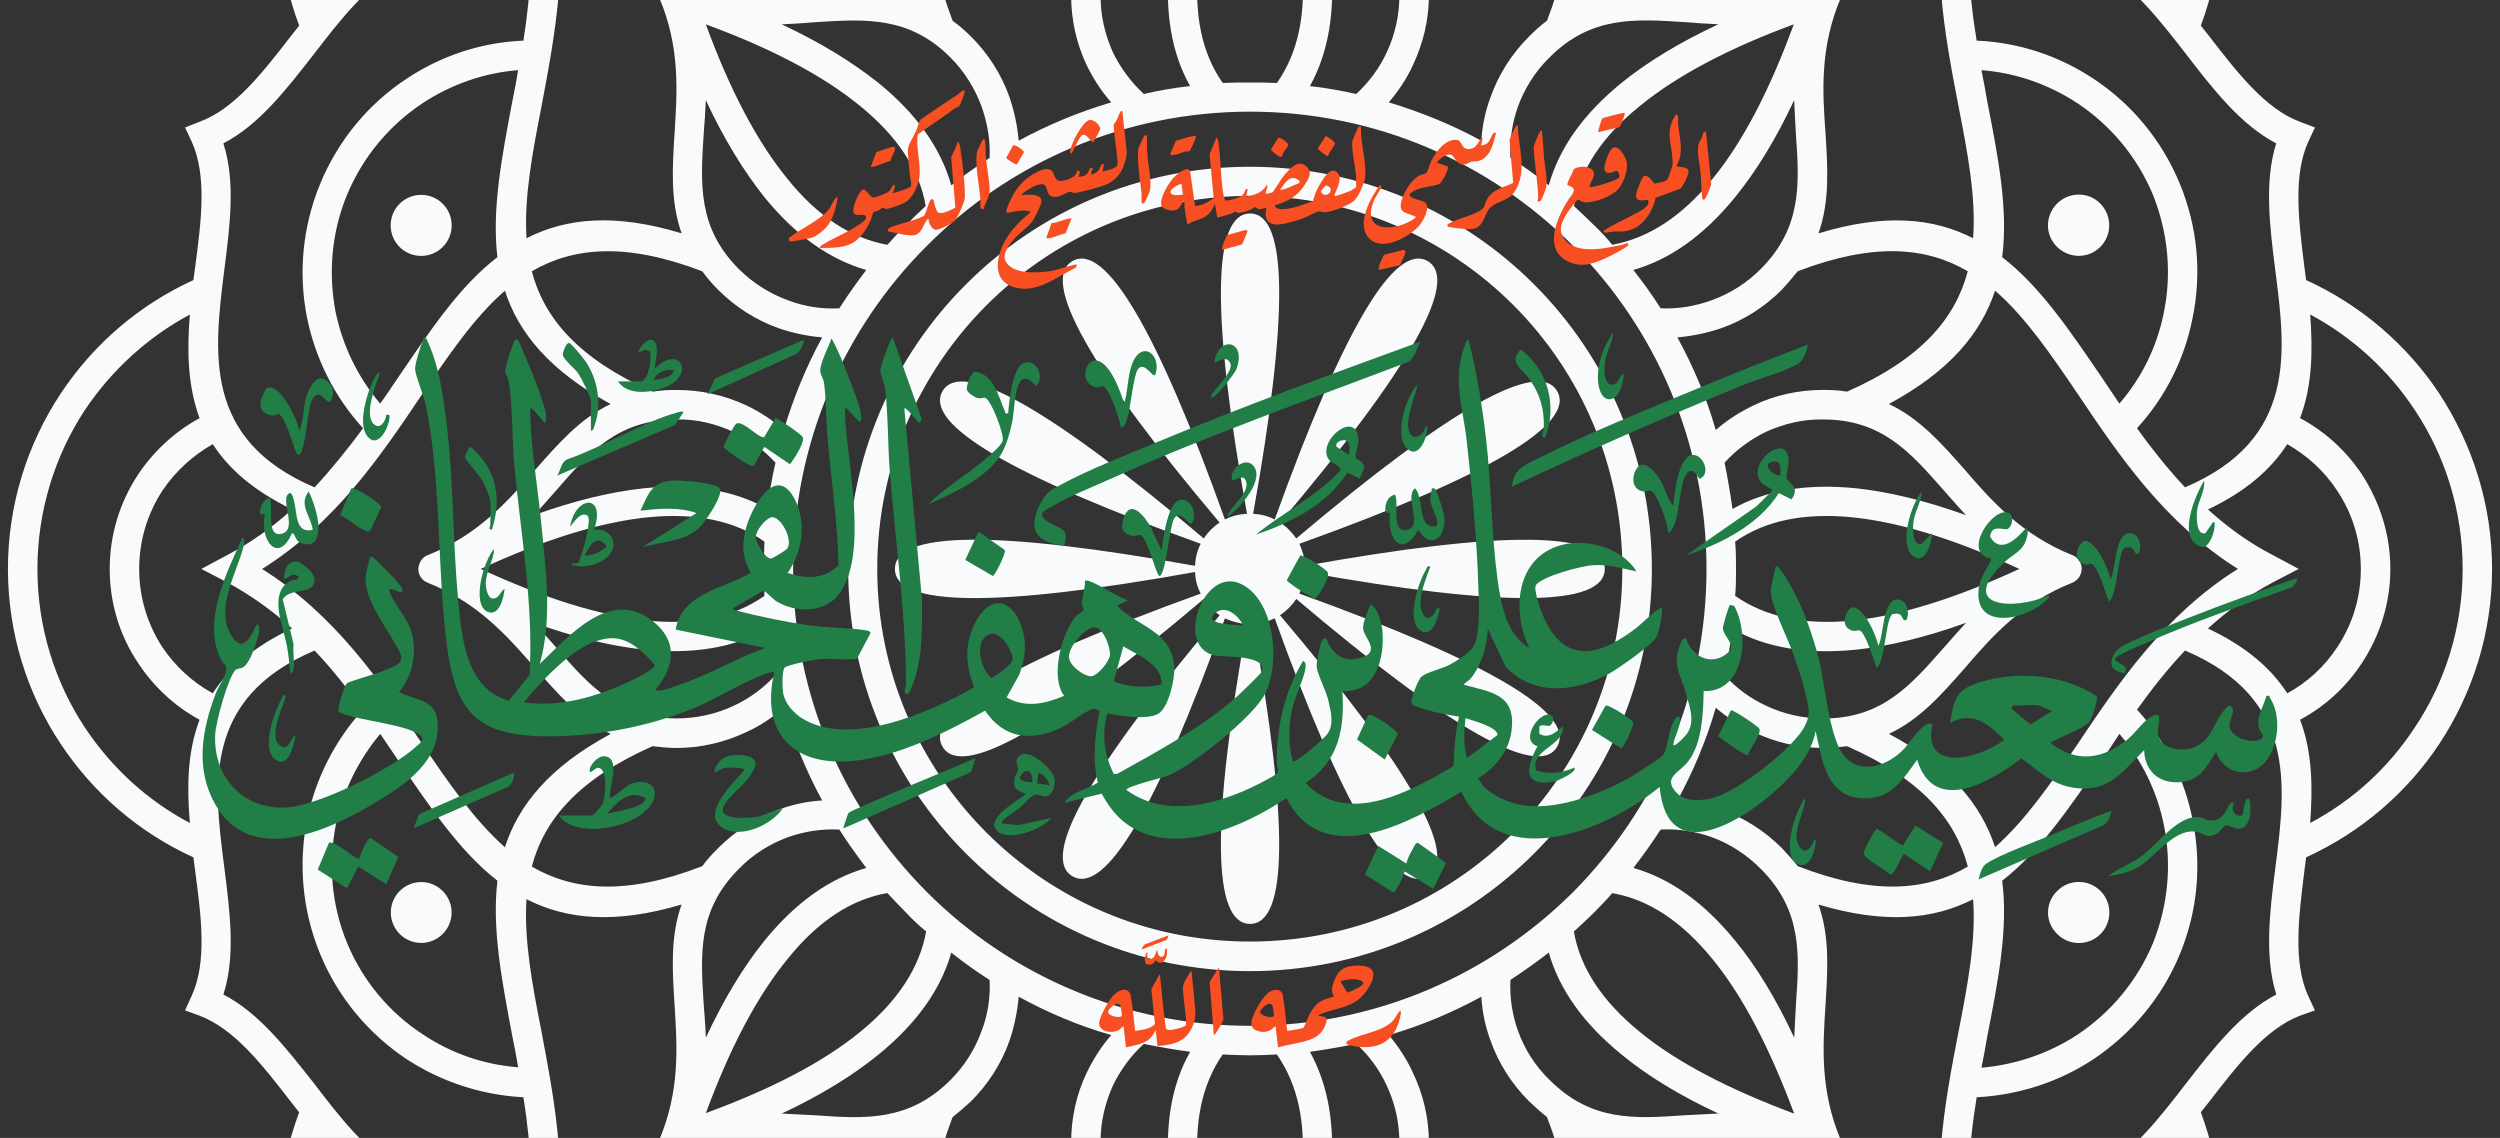 <svg width="290" height="132" viewBox="0 0 290 132" fill="none" xmlns="http://www.w3.org/2000/svg">
<rect x="0" y="0" width="290" height="132" fill="#333333" stroke="none"/>
<g clip-path="url(#clip0_2956_28018)">
<path d="M46.507 -7.869C45.536 -11.039 45.435 -14.367 46.045 -17.488C46.814 -21.273 48.65 -24.803 51.461 -27.617C54.273 -30.431 57.8 -32.273 61.582 -33.038C64.701 -33.653 68.022 -33.548 71.193 -32.576C72.827 -36.26 75.691 -39.175 78.858 -41.887C73.49 -43.523 67.819 -43.778 62.452 -42.657C56.214 -41.43 50.288 -38.309 45.531 -33.552C40.779 -28.795 37.66 -22.86 36.434 -16.622C35.31 -11.25 35.565 -5.574 37.203 -0.202C39.913 -3.372 42.825 -6.238 46.507 -7.873V-7.869ZM45.334 105.85C45.334 103.906 46.919 102.319 48.861 102.319C50.802 102.319 52.388 103.906 52.388 105.85C52.388 107.793 50.802 109.38 48.861 109.38C46.919 109.38 45.334 107.793 45.334 105.85ZM105.187 -33.754C107.129 -33.754 108.715 -32.167 108.715 -30.224C108.715 -28.281 107.129 -26.694 105.187 -26.694C103.246 -26.694 101.612 -28.281 101.612 -30.224C101.612 -32.167 103.246 -33.754 105.187 -33.754ZM187.325 -32.734C188.704 -31.354 188.704 -29.103 187.325 -27.723C185.946 -26.342 183.697 -26.342 182.317 -27.723C180.938 -29.103 180.938 -31.354 182.317 -32.734C183.697 -34.115 185.946 -34.115 187.325 -32.734ZM244.67 26.149C244.67 28.093 243.085 29.68 241.143 29.68C239.202 29.68 237.563 28.093 237.563 26.149C237.563 24.206 239.149 22.571 241.143 22.571C243.137 22.571 244.67 24.206 244.67 26.149ZM243.651 108.355C242.272 109.736 240.023 109.736 238.644 108.355C237.212 106.975 237.212 104.724 238.644 103.344C240.023 101.963 242.272 101.963 243.651 103.344C245.031 104.724 245.031 106.975 243.651 108.355ZM184.821 165.749C182.88 165.749 181.294 164.162 181.294 162.219C181.294 160.275 182.88 158.636 184.821 158.636C186.763 158.636 188.348 160.223 188.348 162.219C188.348 164.215 186.763 165.749 184.821 165.749ZM102.679 164.729C101.3 163.348 101.3 161.098 102.679 159.717C104.058 158.284 106.308 158.284 107.687 159.717C109.066 161.098 109.066 163.348 107.687 164.729C106.308 166.109 104.058 166.109 102.679 164.729ZM46.353 23.639C47.732 22.259 49.981 22.259 51.36 23.639C52.74 25.02 52.74 27.27 51.36 28.651C49.981 30.031 47.732 30.031 46.353 28.651C44.973 27.27 44.973 25.02 46.353 23.639ZM145.362 59.601C146.28 59.653 147.102 59.856 147.866 60.264C155.79 38.266 161.769 28.088 165.603 30.286C169.385 32.484 163.609 42.767 148.481 60.621C149.245 61.082 149.86 61.746 150.37 62.463C168.208 47.37 178.483 41.589 180.631 45.379C182.827 49.164 172.706 55.2 150.73 63.078C151.086 63.847 151.345 64.713 151.393 65.637C174.393 61.495 186.152 61.597 186.152 65.993C186.152 70.389 174.397 70.495 151.393 66.353C151.341 67.272 151.086 68.094 150.73 68.859C172.711 76.79 182.827 82.773 180.631 86.611C178.483 90.397 168.208 84.615 150.37 69.475C149.86 70.244 149.245 70.855 148.481 71.37C163.609 89.223 169.385 99.453 165.603 101.651C161.769 103.849 155.79 93.72 147.866 71.726C147.097 72.086 146.28 72.341 145.362 72.389C149.5 95.408 149.399 107.173 145.006 107.173C140.614 107.173 140.508 95.408 144.651 72.389C143.733 72.337 142.863 72.082 142.094 71.726C134.223 93.725 128.192 103.854 124.409 101.651C120.627 99.453 126.404 89.218 141.479 71.37C140.763 70.859 140.1 70.244 139.639 69.475C121.8 84.615 111.526 90.397 109.33 86.611C107.133 82.773 117.302 76.79 139.283 68.859C138.874 68.09 138.668 67.272 138.62 66.353C115.62 70.495 103.813 70.394 103.813 65.993C103.813 61.592 115.62 61.491 138.62 65.637C138.672 64.718 138.874 63.847 139.283 63.078C117.307 55.2 107.133 49.164 109.33 45.379C111.526 41.593 121.8 47.375 139.639 62.463C140.1 61.746 140.763 61.082 141.479 60.621C126.399 42.767 120.623 32.484 124.409 30.286C128.192 28.088 134.223 38.266 142.094 60.264C142.863 59.856 143.728 59.649 144.651 59.601C140.508 36.582 140.614 24.765 145.006 24.765C149.399 24.765 149.504 36.582 145.362 59.601ZM145.002 9.571C146.074 9.571 147.097 9.571 148.121 9.624C150.576 6.146 151.547 1.592 150.985 -3.983C150.423 -9.456 148.428 -15.901 145.006 -23.317C141.58 -15.901 139.59 -9.456 139.028 -3.983C138.466 1.592 139.384 6.146 141.839 9.624C142.911 9.571 143.935 9.571 145.006 9.571H145.002ZM151.956 9.984C153.743 10.187 155.536 10.494 157.323 10.903C158.808 9.523 160.034 7.883 160.851 6.094C161.821 4.049 162.331 1.746 162.331 -0.558C162.331 -7.363 158.496 -10.687 154.205 -14.472C153.234 -15.343 152.21 -16.213 151.24 -17.132C152.926 -12.476 153.95 -8.181 154.358 -4.343C154.921 1.284 154.104 6.094 151.956 9.98V9.984ZM161.101 11.875C164.83 13 168.463 14.482 171.837 16.324C171.938 14.583 172.298 12.895 172.908 11.259C173.826 8.652 175.359 6.247 177.354 4.252C178.07 3.535 178.733 2.919 179.449 2.409C182.875 -6.44 182.313 -12.529 179.502 -17.387C174.086 -15.954 169.381 -12.015 165.546 -3.372C165.647 -2.501 165.753 -1.53 165.753 -0.558C165.753 2.308 165.089 5.016 163.912 7.527C163.196 9.114 162.225 10.543 161.101 11.875ZM175.21 18.32C176.743 19.291 178.228 20.364 179.655 21.489C180.881 17.141 183.692 13.202 188.089 9.619C191.054 7.215 194.836 4.911 199.334 2.814C197.955 2.761 196.624 2.66 195.346 2.559C189.622 2.203 184.562 1.842 179.756 6.652C178.07 8.287 176.844 10.283 176.075 12.38C175.412 14.275 175.105 16.267 175.206 18.315L175.21 18.32ZM182.572 23.894C183.341 24.611 184.105 25.327 184.874 26.092C185.643 26.809 186.354 27.578 187.022 28.396C191.212 27.627 195.1 25.121 198.675 20.724C202.15 16.478 205.269 10.494 208.08 2.818C200.463 5.632 194.485 8.802 190.242 12.284C185.845 15.814 183.292 19.7 182.576 23.894H182.572ZM189.468 31.315C190.593 32.748 191.665 34.23 192.636 35.764C194.63 35.865 196.672 35.509 198.513 34.845C200.661 34.076 202.602 32.849 204.236 31.214C209.042 26.404 208.734 21.291 208.326 15.611C208.273 14.332 208.172 13.005 208.12 11.62C206.024 16.122 203.723 19.854 201.271 22.874C197.691 27.275 193.76 30.088 189.464 31.315H189.468ZM194.581 39.14C196.422 42.517 197.955 46.1 199.027 49.885C200.358 48.707 201.838 47.788 203.424 47.019C205.875 45.84 208.638 45.229 211.497 45.229C212.468 45.229 213.391 45.282 214.256 45.431C222.945 41.593 226.828 36.889 228.26 31.465C223.454 28.651 217.37 28.088 208.528 31.465C207.966 32.181 207.351 32.898 206.688 33.614C204.693 35.61 202.291 37.145 199.686 38.063C198.052 38.626 196.312 38.982 194.573 39.136L194.581 39.14ZM200.05 53.67C200.406 55.411 200.714 57.2 200.968 59.042C204.851 56.844 209.604 56.075 215.279 56.638C219.114 57.046 223.357 58.071 228.058 59.759C227.14 58.787 226.27 57.763 225.4 56.791C221.618 52.496 218.297 48.658 211.497 48.658C209.147 48.606 206.898 49.168 204.851 50.092C203.064 50.962 201.377 52.188 200.046 53.675L200.05 53.67ZM201.276 62.828C201.377 63.9 201.377 64.925 201.377 65.997C201.377 67.07 201.377 68.094 201.276 69.119C204.803 71.572 209.301 72.548 214.924 71.985C220.392 71.422 226.832 69.426 234.242 65.997C226.832 62.568 220.392 60.577 214.924 60.014C209.301 59.451 204.803 60.37 201.276 62.828ZM200.973 72.957C200.718 74.746 200.41 76.535 200.055 78.329C201.386 79.815 203.072 81.041 204.86 81.859C206.903 82.831 209.152 83.345 211.506 83.345C218.306 83.345 221.627 79.507 225.409 75.212C226.279 74.24 227.148 73.216 228.066 72.244C223.366 73.933 219.123 74.957 215.288 75.366C209.613 75.928 204.86 75.159 200.977 72.961L200.973 72.957ZM199.027 82.11C197.955 85.842 196.422 89.478 194.581 92.854C196.321 92.955 198.056 93.316 199.694 93.927C202.299 94.846 204.702 96.384 206.696 98.376C207.36 99.092 207.975 99.756 208.537 100.473C217.379 103.902 223.463 103.339 228.268 100.526C226.836 95.105 222.953 90.397 214.265 86.559C213.395 86.66 212.477 86.765 211.506 86.765C208.642 86.765 205.884 86.101 203.433 84.923C201.847 84.207 200.367 83.235 199.036 82.11H199.027ZM192.64 96.231C191.616 97.765 190.597 99.251 189.473 100.679C193.764 101.906 197.7 104.72 201.28 109.12C203.736 112.088 206.033 115.873 208.128 120.375C208.181 118.994 208.282 117.662 208.335 116.383C208.743 110.655 209.051 105.59 204.245 100.781C202.611 99.145 200.665 97.866 198.522 97.097C196.681 96.433 194.639 96.125 192.644 96.226L192.64 96.231ZM187.017 103.599C186.354 104.416 185.585 105.133 184.869 105.902C184.101 106.619 183.336 107.388 182.568 108.052C183.284 112.246 185.84 116.132 190.233 119.715C194.476 123.193 200.454 126.314 208.124 129.181C205.26 121.509 202.146 115.521 198.667 111.275C195.087 106.874 191.204 104.315 187.013 103.603L187.017 103.599ZM179.655 110.501C178.223 111.626 176.743 112.651 175.21 113.67C175.109 115.666 175.416 117.711 176.08 119.553C176.848 121.702 178.074 123.646 179.761 125.281C184.566 130.091 189.627 129.783 195.35 129.374C196.628 129.321 197.955 129.22 199.339 129.172C194.841 127.075 191.059 124.771 188.094 122.318C183.697 118.739 180.885 114.8 179.66 110.501H179.655ZM171.837 115.618C168.463 117.46 164.835 118.994 161.101 120.067C162.225 121.399 163.196 122.881 163.912 124.468C165.089 126.925 165.753 129.686 165.753 132.548C165.753 133.52 165.652 134.443 165.546 135.309C169.381 144.005 174.081 147.891 179.502 149.324C182.313 144.515 182.875 138.43 179.449 129.576C178.733 129.014 178.07 128.398 177.354 127.734C175.359 125.738 173.826 123.334 172.908 120.727C172.293 119.091 171.938 117.35 171.837 115.609V115.618ZM157.319 121.091C155.531 121.448 153.739 121.755 151.951 122.01C154.099 125.897 154.916 130.658 154.354 136.333C153.945 140.171 152.922 144.414 151.235 149.122C152.206 148.203 153.229 147.333 154.2 146.462C158.492 142.677 162.327 139.354 162.327 132.548C162.327 130.196 161.817 127.945 160.846 125.897C160.029 124.107 158.804 122.419 157.319 121.087V121.091ZM148.121 122.318C147.097 122.371 146.078 122.419 145.002 122.419C143.926 122.419 142.907 122.366 141.835 122.318C139.38 125.848 138.461 130.35 139.024 135.977C139.586 141.451 141.58 147.896 145.002 155.312C148.428 147.896 150.418 141.451 150.98 135.977C151.543 130.35 150.572 125.848 148.116 122.318H148.121ZM138.053 122.01C136.212 121.755 134.425 121.448 132.685 121.091C131.205 122.423 129.975 124.112 129.11 125.901C128.192 127.945 127.629 130.196 127.678 132.553C127.678 139.358 131.512 142.682 135.804 146.467C136.775 147.284 137.798 148.208 138.769 149.126C137.082 144.418 136.059 140.176 135.65 136.338C135.088 130.658 135.852 125.901 138.053 122.015V122.01ZM128.903 120.067C125.121 118.994 121.541 117.46 118.168 115.618C118.014 117.359 117.658 119.096 117.096 120.735C116.178 123.342 114.64 125.747 112.65 127.743C111.934 128.407 111.218 129.022 110.502 129.585C107.129 138.435 107.691 144.524 110.502 149.333C115.919 147.9 120.623 144.014 124.458 135.318C124.304 134.447 124.251 133.528 124.251 132.557C124.251 129.691 124.866 126.93 126.039 124.477C126.808 122.889 127.726 121.408 128.903 120.076V120.067ZM114.794 113.675C113.261 112.703 111.776 111.631 110.349 110.505C109.123 114.8 106.312 118.739 101.915 122.322C98.897 124.78 95.168 127.079 90.67 129.176C92.049 129.229 93.38 129.33 94.658 129.378C100.334 129.787 105.442 130.095 110.248 125.285C111.882 123.65 113.112 121.702 113.876 119.557C114.592 117.715 114.899 115.671 114.794 113.675ZM107.436 108.048C106.619 107.384 105.851 106.667 105.135 105.898C104.366 105.129 103.654 104.364 102.938 103.594C98.748 104.311 94.86 106.869 91.338 111.266C87.863 115.513 84.692 121.496 81.88 129.119C89.545 126.305 95.528 123.184 99.771 119.707C104.168 116.124 106.672 112.237 107.436 108.043V108.048ZM100.483 100.679C99.411 99.246 98.335 97.765 97.364 96.231C95.322 96.129 93.327 96.437 91.434 97.101C89.339 97.87 87.345 99.097 85.71 100.785C80.905 105.595 81.265 110.659 81.621 116.387C81.722 117.667 81.828 118.994 81.876 120.379C83.971 115.877 86.273 112.092 88.676 109.125C92.255 104.724 96.187 101.91 100.483 100.684V100.679ZM95.37 92.854C93.529 89.478 92.049 85.847 90.925 82.11C89.594 83.235 88.166 84.207 86.58 84.923C84.076 86.101 81.314 86.765 78.502 86.765C77.531 86.765 76.561 86.664 75.691 86.559C67.051 90.397 63.119 95.101 61.687 100.526C66.541 103.339 72.625 103.902 81.467 100.473C81.977 99.756 82.592 99.092 83.308 98.376C85.302 96.38 87.705 94.846 90.31 93.927C91.944 93.311 93.63 92.955 95.37 92.854ZM89.954 78.324C89.545 76.535 89.238 74.746 89.031 72.952C85.148 75.15 80.343 75.92 74.72 75.357C70.885 74.948 66.594 73.924 61.942 72.236C62.86 73.207 63.73 74.231 64.6 75.203C68.329 79.498 71.703 83.336 78.502 83.336C80.804 83.336 83.101 82.826 85.148 81.85C86.936 81.032 88.575 79.806 89.954 78.32V78.324ZM88.676 69.119C88.623 68.094 88.623 67.074 88.623 65.997C88.623 64.92 88.623 63.9 88.676 62.828C85.201 60.374 80.65 59.451 75.08 60.014C69.612 60.577 63.172 62.572 55.762 65.997C63.172 69.426 69.612 71.418 75.08 71.985C80.65 72.548 85.201 71.576 88.676 69.119ZM89.036 59.042C89.242 57.2 89.545 55.411 89.958 53.67C88.579 52.184 86.941 50.958 85.153 50.14C83.11 49.168 80.808 48.606 78.507 48.658C71.707 48.658 68.333 52.496 64.604 56.791C63.734 57.763 62.865 58.787 61.947 59.759C66.598 58.071 70.89 57.046 74.725 56.638C80.347 56.075 85.153 56.84 89.036 59.042ZM90.925 49.885C92.049 46.1 93.529 42.517 95.37 39.14C93.63 38.986 91.944 38.63 90.31 38.068C87.705 37.149 85.302 35.615 83.308 33.619C82.592 32.902 81.977 32.185 81.467 31.469C72.625 28.093 66.541 28.655 61.687 31.469C63.119 36.894 67.055 41.598 75.691 45.436C76.561 45.282 77.531 45.234 78.502 45.234C81.314 45.234 84.072 45.849 86.58 47.023C88.166 47.792 89.598 48.711 90.925 49.889V49.885ZM97.364 35.764C98.335 34.23 99.407 32.744 100.483 31.315C96.191 30.088 92.255 27.275 88.676 22.874C86.273 19.858 83.971 16.122 81.876 11.62C81.823 13 81.722 14.332 81.621 15.611C81.265 21.291 80.905 26.404 85.71 31.214C87.345 32.849 89.339 34.08 91.434 34.845C93.327 35.562 95.317 35.87 97.364 35.764ZM102.938 28.4C103.654 27.583 104.37 26.813 105.135 26.097C105.851 25.327 106.615 24.611 107.384 23.898C106.668 19.704 104.111 15.818 99.767 12.288C95.524 8.81 89.545 5.636 81.876 2.823C84.687 10.494 87.854 16.482 91.333 20.729C94.86 25.13 98.743 27.635 102.934 28.4H102.938ZM110.349 21.494C111.781 20.368 113.261 19.296 114.794 18.324C114.895 16.275 114.539 14.284 113.876 12.389C113.107 10.292 111.882 8.296 110.248 6.661C105.442 1.851 100.334 2.212 94.658 2.568C93.38 2.669 92.053 2.77 90.67 2.823C95.168 4.92 98.897 7.223 101.915 9.628C106.312 13.211 109.123 17.15 110.349 21.498V21.494ZM118.168 16.324C121.541 14.482 125.117 13 128.903 11.875C127.726 10.543 126.808 9.114 126.039 7.527C124.862 5.021 124.251 2.308 124.251 -0.558C124.251 -1.53 124.304 -2.501 124.458 -3.372C120.623 -12.019 115.923 -15.954 110.502 -17.387C107.691 -12.529 107.129 -6.44 110.502 2.409C111.218 2.919 111.934 3.535 112.65 4.252C114.645 6.247 116.178 8.652 117.096 11.259C117.658 12.895 118.014 14.583 118.168 16.324ZM132.685 10.903C134.425 10.494 136.212 10.187 138.053 9.984C135.857 6.098 135.088 1.288 135.65 -4.339C136.059 -8.177 137.082 -12.472 138.769 -17.128C137.798 -16.209 136.775 -15.338 135.804 -14.468C131.512 -10.683 127.678 -7.359 127.678 -0.554C127.625 1.75 128.187 4.049 129.11 6.098C129.979 7.887 131.205 9.527 132.685 10.908V10.903ZM182.467 28.501C172.856 18.882 159.621 12.952 145.002 12.952C130.383 12.952 117.096 18.887 107.537 28.501C97.926 38.068 92.001 51.366 92.001 65.997C92.001 80.628 97.931 93.878 107.537 103.493C117.096 113.059 130.383 118.994 145.002 118.994C159.621 118.994 172.86 113.059 182.467 103.493C192.025 93.874 197.955 80.628 197.955 65.997C197.955 51.366 192.025 38.068 182.467 28.501ZM145.002 19.344C157.881 19.344 169.535 24.562 177.969 33.003C186.402 41.444 191.616 53.107 191.616 65.997C191.616 78.887 186.402 90.55 177.969 98.991C169.535 107.432 157.881 112.651 145.002 112.651C132.123 112.651 120.469 107.432 112.035 98.991C103.602 90.55 98.388 78.887 98.388 65.997C98.388 53.107 103.602 41.444 112.035 33.003C120.469 24.562 132.123 19.344 145.002 19.344ZM175.566 35.408C167.747 27.583 156.91 22.72 145.002 22.72C133.094 22.72 122.257 27.578 114.438 35.408C106.619 43.233 101.761 54.026 101.761 65.997C101.761 77.968 106.615 88.761 114.438 96.587C122.257 104.412 133.041 109.221 145.002 109.221C156.963 109.221 167.747 104.412 175.566 96.587C183.385 88.761 188.19 77.916 188.19 65.997C188.19 54.079 183.385 43.233 175.566 35.408ZM125.885 -8.23C127.572 -11.808 130.484 -14.318 133.551 -17.026C137.179 -20.196 141.062 -23.625 143.416 -29.508C143.777 -30.378 144.747 -30.787 145.613 -30.426C146.074 -30.273 146.381 -29.916 146.583 -29.508C148.885 -23.625 152.821 -20.196 156.449 -17.026C159.515 -14.314 162.428 -11.808 164.114 -8.23C167.896 -15.29 172.293 -18.921 177.253 -20.508C174.134 -24.038 169.842 -27.006 165.239 -30.127C158.083 -34.937 150.313 -40.204 144.998 -48.697C139.683 -40.204 131.912 -34.937 124.756 -30.127C120.157 -27.006 115.813 -24.038 112.747 -20.508C117.654 -18.921 122.051 -15.29 125.881 -8.23H125.885ZM183.899 0.009C187.628 -1.323 191.463 -1.064 195.552 -0.809C200.358 -0.501 205.519 -0.145 211.348 -2.651C212.218 -3.007 213.189 -2.598 213.597 -1.78C213.751 -1.319 213.751 -0.809 213.597 -0.4C211.093 5.381 211.401 10.6 211.757 15.409C212.011 19.502 212.266 23.34 210.94 27.073C218.657 24.721 224.28 25.283 228.879 27.635C229.235 22.98 228.264 17.814 227.192 12.341C225.558 3.9 223.819 -5.306 226.015 -15.079C216.25 -12.881 207.052 -14.67 198.618 -16.257C193.149 -17.33 187.988 -18.301 183.284 -17.998C185.634 -13.395 186.196 -7.715 183.899 0.009ZM219.114 46.865C222.694 48.553 225.246 51.468 227.957 54.536C231.075 58.167 234.55 62.058 240.427 64.41C241.297 64.766 241.705 65.742 241.345 66.608C241.191 67.07 240.836 67.378 240.427 67.58C234.55 69.884 231.075 73.823 227.957 77.454C225.246 80.523 222.743 83.437 219.114 85.126C226.217 88.911 229.797 93.311 231.431 98.27C234.958 95.149 237.923 90.854 241.042 86.251C245.848 79.089 251.11 71.312 259.597 65.993C251.11 60.673 245.848 52.896 241.042 45.735C237.923 41.132 234.958 36.784 231.431 33.715C229.797 38.626 226.217 43.027 219.114 46.86V46.865ZM210.94 104.926C212.271 108.663 212.011 112.497 211.757 116.59C211.449 121.399 211.093 126.565 213.597 132.399C213.957 133.269 213.544 134.293 212.679 134.65C212.271 134.856 211.761 134.803 211.348 134.65C205.519 132.144 200.358 132.5 195.552 132.807C191.463 133.062 187.628 133.317 183.899 131.99C186.2 139.714 185.638 145.341 183.284 149.944C187.984 150.3 193.149 149.329 198.618 148.256C207.052 146.621 216.25 144.88 226.015 147.078C223.819 137.309 225.554 128.099 227.192 119.658C228.264 114.185 229.235 109.019 228.879 104.311C224.28 106.663 218.657 107.226 210.94 104.926ZM164.119 140.171C162.432 143.75 159.52 146.308 156.454 149.021C152.825 152.142 148.89 155.62 146.588 161.454C146.232 162.372 145.261 162.786 144.391 162.425C143.93 162.271 143.574 161.915 143.421 161.454C141.071 155.624 137.183 152.142 133.555 149.021C130.489 146.308 127.577 143.75 125.89 140.171C122.055 147.28 117.662 150.863 112.756 152.498C115.822 156.029 120.166 158.996 124.765 162.117C131.921 166.927 139.691 172.194 145.006 180.687C150.322 172.194 158.092 166.927 165.248 162.117C169.847 158.996 174.143 156.029 177.261 152.498C172.302 150.863 167.91 147.28 164.123 140.171H164.119ZM106.105 131.985C102.376 133.317 98.541 133.058 94.452 132.803C89.646 132.447 84.432 132.139 78.656 134.645C77.786 135.006 76.763 134.592 76.407 133.726C76.201 133.317 76.253 132.807 76.407 132.394C78.911 126.565 78.555 121.395 78.248 116.585C77.993 112.492 77.738 108.654 79.064 104.922C71.347 107.226 65.671 106.663 61.072 104.306C60.765 109.015 61.736 114.18 62.812 119.654C64.398 128.095 66.185 137.3 63.989 147.073C73.754 144.875 82.952 146.612 91.386 148.252C96.855 149.324 102.016 150.296 106.668 149.94C104.318 145.337 103.755 139.71 106.105 131.985ZM70.837 85.13C67.257 83.442 64.753 80.527 62.047 77.458C58.88 73.827 55.454 69.888 49.577 67.584C48.707 67.224 48.299 66.252 48.659 65.386C48.813 64.925 49.168 64.569 49.577 64.415C55.454 62.063 58.88 58.172 62.047 54.541C64.758 51.472 67.262 48.557 70.837 46.869C63.783 43.031 60.154 38.635 58.569 33.724C55.041 36.793 52.076 41.141 48.958 45.744C44.152 52.905 38.89 60.682 30.403 66.002C38.89 71.321 44.152 79.098 48.958 86.26C52.076 90.863 55.041 95.162 58.569 98.279C60.154 93.368 63.783 88.919 70.837 85.134V85.13ZM79.069 27.068C77.742 23.336 77.997 19.498 78.252 15.405C78.559 10.595 78.915 5.377 76.411 -0.404C76.056 -1.275 76.464 -2.295 77.281 -2.655C77.742 -2.862 78.252 -2.809 78.66 -2.655C84.437 -0.149 89.651 -0.505 94.403 -0.813C98.546 -1.068 102.376 -1.323 106.11 0.005C103.76 -7.72 104.322 -13.399 106.672 -18.002C102.02 -18.31 96.859 -17.339 91.39 -16.262C82.956 -14.675 73.758 -12.885 63.993 -15.083C66.19 -5.315 64.402 3.895 62.816 12.336C61.744 17.81 60.774 22.975 61.077 27.631C65.676 25.279 71.351 24.716 79.069 27.068ZM108.864 -21.374C112.238 -25.775 117.399 -29.2 122.868 -32.937C123.838 -33.6 124.862 -34.269 125.833 -34.981C122.767 -37.588 119.138 -39.329 115.251 -40.147C110.806 -41.017 106.053 -40.657 101.603 -38.814C97.206 -36.972 93.578 -33.904 91.021 -30.066C88.873 -26.791 87.494 -23.005 87.186 -18.965C88.412 -19.172 89.589 -19.374 90.766 -19.629C97.259 -20.856 103.338 -22.034 108.86 -21.37L108.864 -21.374ZM128.697 -36.977C131.047 -38.718 133.348 -40.56 135.545 -42.604C130.023 -55.595 119.903 -54.32 110.397 -53.089C105.183 -52.425 100.123 -51.757 95.677 -53.19C93.529 -49.049 89.493 -45.928 85.302 -42.652C77.738 -36.819 69.713 -30.58 74.979 -17.484C77.944 -17.585 80.909 -17.892 83.769 -18.354C83.975 -23.317 85.557 -27.973 88.214 -31.961C91.078 -36.309 95.269 -39.839 100.329 -41.936C105.389 -44.033 110.806 -44.494 115.971 -43.47C120.623 -42.498 125.068 -40.3 128.697 -36.972V-36.977ZM138.101 -45.215C140.144 -47.466 141.984 -50.025 143.469 -52.887L145.002 -55.753L146.482 -52.887C148.015 -50.02 149.856 -47.466 151.898 -45.215C153.994 -49.664 156.55 -52.584 159.414 -54.426C158.136 -56.778 156.295 -58.773 154.099 -60.26C151.442 -62 148.323 -62.972 145.002 -62.972C141.681 -62.972 138.562 -62 135.905 -60.26C133.709 -58.773 131.868 -56.782 130.537 -54.426C133.401 -52.584 136.006 -49.669 138.101 -45.215ZM154.459 -42.604C156.607 -40.56 158.957 -38.718 161.307 -36.977C164.936 -40.3 169.381 -42.503 174.033 -43.474C179.194 -44.499 184.615 -44.037 189.675 -41.94C194.735 -39.843 198.873 -36.313 201.79 -31.965C204.447 -27.973 205.98 -23.317 206.235 -18.358C209.099 -17.897 212.011 -17.589 215.025 -17.488C220.287 -30.585 212.266 -36.823 204.649 -42.657C200.507 -45.932 196.47 -49.053 194.327 -53.195C189.881 -51.761 184.821 -52.425 179.554 -53.093C170.049 -54.272 159.976 -55.599 154.459 -42.608V-42.604ZM164.171 -34.985C165.142 -34.269 166.166 -33.605 167.136 -32.941C172.605 -29.209 177.718 -25.779 181.14 -21.379C186.662 -22.043 192.741 -20.869 199.233 -19.638C200.41 -19.383 201.583 -19.176 202.809 -18.974C202.453 -22.966 201.122 -26.799 198.974 -30.075C196.418 -33.913 192.789 -36.981 188.392 -38.823C183.947 -40.665 179.194 -41.021 174.692 -40.155C170.857 -39.338 167.229 -37.597 164.163 -34.99L164.171 -34.985ZM218.657 -17.541C221.723 -17.695 224.789 -18.156 227.908 -19.128L231.027 -20.099L230.056 -17.031C229.085 -13.909 228.624 -10.788 228.422 -7.772C233.074 -9.408 236.957 -9.667 240.282 -8.95C241.051 -11.557 241.152 -14.27 240.59 -16.829C239.975 -19.95 238.442 -22.865 236.144 -25.217C233.794 -27.569 230.878 -29.103 227.763 -29.718C225.207 -30.229 222.501 -30.127 219.892 -29.362C220.608 -26.039 220.353 -22.201 218.666 -17.545L218.657 -17.541ZM228.418 -4.084C228.47 -1.116 228.826 1.851 229.288 4.713C234.194 4.915 238.899 6.502 242.883 9.162C247.227 12.028 250.754 16.223 252.849 21.287C254.945 26.352 255.406 31.772 254.33 36.942C253.412 41.598 251.211 46.047 247.89 49.678C249.577 52.03 251.417 54.334 253.46 56.532C266.445 51.006 265.166 40.877 263.936 31.363C263.273 26.145 262.658 21.081 264.037 16.631C259.948 14.482 256.781 10.441 253.561 6.247C247.684 -1.323 241.499 -9.355 228.413 -4.084H228.418ZM229.85 8.142C230.105 9.369 230.311 10.547 230.513 11.725C231.791 18.223 232.969 24.307 232.253 29.834C236.65 33.21 240.124 38.375 243.853 43.849C244.517 44.82 245.184 45.845 245.848 46.816C248.505 43.748 250.245 40.116 251.009 36.226C251.927 31.777 251.519 27.02 249.731 22.566C247.89 18.166 244.824 14.534 240.989 11.976C237.717 9.826 233.887 8.446 229.845 8.138L229.85 8.142ZM256.122 59.091C258.371 61.135 260.875 62.977 263.787 64.463L266.651 65.997L263.787 67.483C260.875 69.017 258.371 70.859 256.122 72.904C260.567 75.001 263.484 77.559 265.32 80.426C267.67 79.147 269.664 77.305 271.096 75.106C272.884 72.447 273.855 69.325 273.855 66.002C273.855 62.678 272.884 59.557 271.096 56.897C269.664 54.699 267.67 52.857 265.32 51.525C263.48 54.391 260.567 56.998 256.122 59.095V59.091ZM253.464 75.462C251.422 77.612 249.581 79.964 247.895 82.316C251.215 85.948 253.416 90.397 254.334 95.052C255.406 100.218 254.949 105.643 252.854 110.707C250.759 115.772 247.231 119.913 242.887 122.832C238.899 125.492 234.198 127.026 229.292 127.281C228.831 130.148 228.475 133.062 228.422 136.078C241.508 141.349 247.693 133.317 253.57 125.694C256.79 121.553 259.957 117.508 264.046 115.363C262.667 110.914 263.278 105.85 263.945 100.631C265.171 91.065 266.449 80.989 253.469 75.462H253.464ZM245.848 85.13C245.184 86.154 244.517 87.174 243.853 88.15C240.124 93.624 236.645 98.741 232.253 102.165C232.969 107.692 231.791 113.776 230.513 120.274C230.307 121.452 230.105 122.626 229.85 123.857C233.887 123.501 237.721 122.169 240.994 120.019C244.829 117.46 247.895 113.829 249.735 109.428C251.523 104.979 251.931 100.222 251.013 95.721C250.245 91.882 248.51 88.251 245.852 85.13H245.848ZM228.418 139.714C228.62 142.783 229.081 145.851 230.052 148.973L231.023 152.094L227.904 151.122C224.785 150.151 221.719 149.689 218.653 149.487C220.34 154.143 220.595 158.029 219.879 161.357C222.483 162.126 225.194 162.227 227.75 161.665C230.869 161.049 233.781 159.515 236.083 157.216H236.136C238.437 154.864 239.97 151.944 240.581 148.828C241.143 146.269 241.042 143.556 240.273 140.949C236.953 141.666 233.065 141.411 228.413 139.723L228.418 139.714ZM215.025 149.483C212.011 149.535 209.095 149.891 206.235 150.353C205.98 155.264 204.395 159.972 201.79 163.96C198.877 168.307 194.735 171.838 189.675 173.935C184.615 176.032 179.199 176.493 174.033 175.416C169.381 174.497 164.936 172.295 161.307 168.971C158.957 170.659 156.603 172.501 154.459 174.546C159.981 187.541 170.049 186.262 179.554 185.031C184.817 184.367 189.877 183.752 194.327 185.132C196.475 181.039 200.512 177.869 204.649 174.647C212.266 168.765 220.291 162.575 215.025 149.478V149.483ZM202.809 150.916C201.583 151.171 200.406 151.377 199.233 151.58C192.741 152.859 186.662 154.037 181.14 153.321C177.714 157.721 172.605 161.199 167.136 164.931C166.166 165.595 165.142 166.263 164.119 166.927C167.237 169.587 170.866 171.328 174.701 172.093C179.199 173.011 183.951 172.603 188.401 170.813C192.798 168.971 196.426 165.903 198.93 162.065C201.126 158.789 202.457 154.956 202.813 150.911L202.809 150.916ZM151.903 177.21C149.86 179.461 148.02 181.967 146.487 184.881L145.006 187.748L143.473 184.881C141.993 181.967 140.153 179.461 138.106 177.21C136.01 181.659 133.401 184.578 130.542 186.416C131.873 188.768 133.709 190.764 135.909 192.197C138.567 193.986 141.686 194.958 145.006 194.958C148.327 194.958 151.446 193.986 154.104 192.197C156.3 190.764 158.14 188.768 159.419 186.416C156.555 184.574 154.003 181.659 151.903 177.21ZM135.545 174.55C133.348 172.501 131.047 170.664 128.697 168.976C125.068 172.299 120.619 174.502 115.919 175.421C110.806 176.493 105.389 176.036 100.329 173.939C95.269 171.842 91.078 168.312 88.214 163.964C85.557 159.972 83.971 155.268 83.769 150.357C80.905 149.896 77.94 149.54 74.979 149.487C69.717 162.583 77.738 168.773 85.302 174.656C89.493 177.878 93.529 181 95.677 185.141C100.123 183.76 105.183 184.371 110.397 185.04C119.903 186.266 130.023 187.546 135.545 174.555V174.55ZM125.837 166.927C124.866 166.263 123.843 165.595 122.872 164.931C117.403 161.199 112.242 157.717 108.868 153.321C103.347 154.037 97.267 152.859 90.775 151.58C89.598 151.373 88.425 151.171 87.195 150.916C87.503 154.956 88.882 158.794 91.03 162.069C93.587 165.907 97.215 168.976 101.612 170.765C106.057 172.607 110.81 173.016 115.26 172.093C119.143 171.323 122.775 169.587 125.841 166.927H125.837ZM71.298 149.483C68.281 149.685 65.166 150.146 62.047 151.118L58.981 152.09L59.952 148.968C60.923 145.847 61.384 142.778 61.538 139.71C56.886 141.398 53.051 141.653 49.731 140.936C48.962 143.543 48.861 146.256 49.375 148.814C50.038 151.936 51.523 154.85 53.873 157.154V157.207C56.223 159.51 59.135 161.045 62.254 161.656C64.811 162.219 67.521 162.117 70.126 161.348C69.41 158.025 69.664 154.134 71.303 149.478L71.298 149.483ZM61.586 136.078C61.485 133.062 61.178 130.143 60.717 127.281C55.757 127.026 51.105 125.439 47.121 122.832C42.777 119.918 39.25 115.772 37.155 110.707C35.059 105.643 34.598 100.222 35.622 95.052C36.592 90.397 38.789 85.948 42.114 82.316C40.374 79.964 38.534 77.608 36.491 75.462C23.507 80.989 24.785 91.065 26.015 100.578C26.678 105.85 27.341 110.91 25.914 115.363C30.056 117.513 33.17 121.553 36.443 125.694C42.272 133.317 48.505 141.349 61.591 136.078H61.586ZM60.106 123.804C59.9 122.626 59.697 121.452 59.443 120.274C58.217 113.776 57.04 107.692 57.703 102.165C53.306 98.736 49.884 93.624 46.151 88.15C45.487 87.178 44.82 86.154 44.108 85.13C41.503 88.251 39.764 91.882 38.947 95.721C38.077 100.222 38.437 104.979 40.278 109.428C42.118 113.829 45.184 117.46 49.019 119.966C52.291 122.164 56.074 123.496 60.11 123.804H60.106ZM33.882 72.904C31.633 70.859 29.077 69.017 26.217 67.483L23.353 65.997L26.217 64.463C29.081 62.981 31.633 61.139 33.882 59.091C29.437 56.941 26.52 54.382 24.684 51.52C22.334 52.852 20.34 54.69 18.855 56.893C17.116 59.552 16.145 62.674 16.145 65.997C16.145 69.321 17.116 72.442 18.855 75.102C20.34 77.3 22.329 79.142 24.684 80.421C26.524 77.555 29.437 75.001 33.882 72.899V72.904ZM36.491 56.532C38.534 54.334 40.374 52.03 42.114 49.678C38.793 46.047 36.592 41.593 35.622 36.889C34.598 31.772 35.059 26.352 37.155 21.287C39.25 16.223 42.777 12.028 47.121 9.162C51.11 6.502 55.757 4.915 60.717 4.713C61.178 1.847 61.481 -1.116 61.586 -4.084C48.501 -9.355 42.268 -1.323 36.439 6.247C33.166 10.441 30.047 14.482 25.91 16.631C27.341 21.081 26.678 26.145 26.011 31.363C24.833 40.877 23.507 51.006 36.487 56.532H36.491ZM44.104 46.812C44.82 45.84 45.483 44.816 46.146 43.844C49.876 38.371 53.302 33.205 57.699 29.829C57.036 24.303 58.208 18.218 59.438 11.721C59.693 10.543 59.9 9.369 60.102 8.138C56.113 8.446 52.283 9.826 49.01 11.976C45.175 14.534 42.109 18.166 40.269 22.566C38.428 27.015 38.073 31.772 38.938 36.226C39.755 40.112 41.495 43.748 44.099 46.816L44.104 46.812ZM61.534 -7.768C61.38 -10.788 60.919 -13.905 59.948 -17.026L58.977 -20.095L62.043 -19.123C65.162 -18.152 68.281 -17.69 71.294 -17.536C69.66 -22.192 69.401 -26.03 70.117 -29.354C67.512 -30.123 64.802 -30.224 62.245 -29.71C59.126 -29.094 56.214 -27.56 53.864 -25.208C51.514 -22.856 50.029 -19.941 49.366 -16.82C48.856 -14.261 48.958 -11.553 49.722 -8.942C53.043 -9.658 56.877 -9.403 61.529 -7.763L61.534 -7.768ZM127.524 -55.956C129.11 -58.87 131.359 -61.275 134.016 -63.064C137.236 -65.214 141.018 -66.388 145.006 -66.388C148.995 -66.388 152.777 -65.21 155.944 -63.064C158.654 -61.275 160.903 -58.87 162.485 -55.956C166.218 -57.336 170.303 -57.437 174.446 -57.081C171.841 -62.044 168.006 -66.186 163.407 -69.254C158.092 -72.784 151.701 -74.78 145.006 -74.78C138.312 -74.78 131.921 -72.784 126.553 -69.254C122.002 -66.234 118.172 -62.04 115.514 -57.081C119.705 -57.437 123.795 -57.389 127.524 -55.956ZM111.522 -56.672C114.434 -63.064 119.033 -68.335 124.655 -72.068C130.585 -76.007 137.587 -78.205 144.998 -78.205C152.408 -78.205 159.41 -76.007 165.287 -72.068C170.91 -68.335 175.561 -63.064 178.421 -56.619L180.007 -56.465C185.375 -55.749 190.589 -55.085 194.524 -56.874L196.158 -57.644L196.773 -55.956C198.306 -51.915 202.449 -48.693 206.74 -45.365L207.966 -44.393C214.559 -46.846 221.561 -47.361 228.154 -46.029C235.103 -44.596 241.648 -41.171 246.862 -35.952C252.076 -30.734 255.498 -24.188 256.882 -17.281C258.261 -10.63 257.752 -3.622 255.296 2.977L256.267 4.203C259.588 8.498 262.808 12.644 266.796 14.126L268.536 14.789L267.767 16.425C265.979 20.364 266.642 25.582 267.306 30.954L267.512 32.489C273.899 35.404 279.218 40.011 282.948 45.638C286.831 51.573 289.08 58.581 289.08 65.997C289.08 73.414 286.831 80.421 282.948 86.308C279.218 91.935 273.899 96.538 267.512 99.453L267.306 101.04C266.642 106.412 265.975 111.631 267.767 115.57L268.536 117.205L266.796 117.821C262.808 119.355 259.588 123.501 256.267 127.796L255.296 129.022C257.752 135.621 258.261 142.629 256.882 149.228C255.503 156.187 252.076 162.733 246.862 167.951C241.648 173.17 235.108 176.594 228.154 177.979C221.561 179.36 214.559 178.85 207.966 176.392L206.74 177.364C202.449 180.687 198.306 183.91 196.773 187.902L196.158 189.643L194.472 188.873C190.589 187.084 185.375 187.748 180.007 188.412L178.421 188.618C175.509 195.01 170.905 200.334 165.287 204.067C159.41 207.953 152.355 210.204 144.998 210.204C137.64 210.204 130.585 207.953 124.655 204.067C119.033 200.334 114.434 195.01 111.522 188.618L109.989 188.412C104.621 187.748 99.407 187.08 95.471 188.873L93.837 189.643L93.174 187.902C91.689 183.91 87.551 180.687 83.26 177.364L82.034 176.392C75.441 178.85 68.439 179.307 61.793 177.979C54.892 176.599 48.351 173.17 43.137 167.951C37.923 162.733 34.502 156.187 33.069 149.228C31.738 142.629 32.252 135.621 34.703 129.022L33.733 127.796C30.412 123.501 27.192 119.355 23.151 117.821L21.464 117.205L22.233 115.517C24.021 111.631 23.357 106.412 22.641 101.04L22.435 99.453C16.044 96.538 10.781 91.935 7.052 86.308C3.116 80.426 0.92 73.365 0.92 65.997C0.92 58.629 3.116 51.573 7.052 45.638C10.781 40.011 16.048 35.408 22.435 32.489L22.641 30.954C23.357 25.582 24.021 20.364 22.233 16.425L21.464 14.789L23.151 14.126C27.188 12.64 30.407 8.498 33.733 4.203L34.703 2.977C32.248 -3.622 31.738 -10.63 33.069 -17.281C34.502 -24.188 37.923 -30.734 43.137 -35.952C48.351 -41.171 54.892 -44.596 61.793 -46.029C68.439 -47.361 75.441 -46.846 82.034 -44.393L83.26 -45.365C87.551 -48.688 91.693 -51.911 93.174 -55.956L93.837 -57.644L95.471 -56.874C99.407 -55.085 104.621 -55.749 109.989 -56.465L111.522 -56.672ZM218.811 -32.581C221.978 -33.552 225.251 -33.653 228.422 -33.042C232.151 -32.273 235.679 -30.435 238.543 -27.622C241.354 -24.808 243.195 -21.278 243.959 -17.492C244.574 -14.371 244.468 -11.047 243.498 -7.873C247.126 -6.238 250.091 -3.372 252.801 -0.202C254.435 -5.574 254.642 -11.25 253.57 -16.622C252.292 -22.865 249.226 -28.795 244.473 -33.552C239.72 -38.309 233.79 -41.43 227.504 -42.657C222.136 -43.782 216.514 -43.527 211.098 -41.887C214.317 -39.175 217.129 -36.26 218.816 -32.576L218.811 -32.581ZM266.805 48.5C269.77 50.087 272.173 52.338 273.96 54.998C276.056 58.22 277.281 62.005 277.281 65.997C277.281 69.989 276.056 73.774 273.96 76.944C272.173 79.656 269.77 81.907 266.805 83.49C268.237 87.222 268.285 91.315 267.982 95.461C272.941 92.854 277.079 89.016 280.097 84.413C283.677 79.094 285.667 72.697 285.667 65.997C285.667 59.297 283.672 52.901 280.097 47.529C277.079 42.974 272.941 39.14 267.982 36.481C268.29 40.675 268.237 44.768 266.805 48.5ZM243.498 139.868C244.468 143.038 244.569 146.313 243.959 149.487C243.19 153.219 241.354 156.75 238.543 159.616C235.679 162.43 232.151 164.272 228.422 165.037C225.255 165.652 221.983 165.547 218.811 164.575C217.124 168.206 214.313 171.174 211.146 173.834C216.514 175.522 222.136 175.728 227.504 174.651C233.79 173.372 239.72 170.303 244.473 165.547C249.226 160.79 252.292 154.855 253.57 148.564C254.642 143.192 254.44 137.564 252.801 132.192C250.091 135.362 247.126 138.228 243.498 139.864V139.868ZM162.485 187.902C160.899 190.869 158.65 193.274 155.944 195.063C152.777 197.16 148.991 198.387 145.006 198.387C141.022 198.387 137.236 197.16 134.016 195.063C131.359 193.274 129.11 190.869 127.524 187.902C123.795 189.335 119.705 189.388 115.514 189.08C118.172 194.043 122.007 198.185 126.553 201.205C131.921 204.783 138.308 206.779 145.006 206.779C151.705 206.779 158.092 204.783 163.407 201.205C168.006 198.185 171.841 194.043 174.446 189.08C170.303 189.388 166.218 189.335 162.485 187.902ZM71.197 164.575C68.03 165.547 64.705 165.648 61.586 165.037C57.804 164.267 54.277 162.425 51.466 159.616C48.654 156.75 46.814 153.224 46.05 149.487C45.435 146.317 45.54 143.042 46.511 139.868C42.83 138.18 39.917 135.366 37.207 132.144C35.573 137.564 35.314 143.192 36.439 148.564C37.664 154.855 40.783 160.79 45.536 165.547C50.288 170.303 56.218 173.372 62.456 174.651C67.824 175.724 73.495 175.522 78.862 173.834C75.695 171.174 72.831 168.206 71.197 164.575ZM23.151 83.494C20.239 81.907 17.836 79.656 16.048 76.948C13.9 73.779 12.727 69.993 12.727 66.002C12.727 62.01 13.905 58.225 16.048 55.002C17.836 52.342 20.239 50.092 23.151 48.505C21.772 44.772 21.671 40.679 22.026 36.485C17.067 39.145 12.929 42.983 9.863 47.533C6.336 52.905 4.342 59.297 4.342 66.002C4.342 72.706 6.336 79.098 9.863 84.418C12.929 89.021 17.072 92.859 22.026 95.466C21.671 91.32 21.719 87.231 23.151 83.494Z" fill="#F9FAFB"/>
<g clip-path="url(#clip1_2956_28018)">
<path d="M49.443 39.24C50.949 42.397 51.424 45.908 51.833 49.354C52.636 56.114 52.512 62.936 53.156 69.698C53.566 74.005 54.053 79.88 59.014 81.276L61.418 78.321C61.935 70.141 60.377 61.925 59.647 53.776C59.372 50.721 59.489 47.337 59.046 44.377C58.981 43.942 58.604 43.403 58.586 43.007C58.569 42.662 59.511 39.705 59.737 39.425C60.092 38.992 60.511 40.394 60.659 40.729C61.386 42.373 62.267 44.482 62.801 46.182C63.085 47.088 63.549 48.099 63.263 49.054C62.959 48.95 61.724 47.134 61.501 47.389C61.546 51.898 62.369 56.344 62.797 60.814C63.317 66.23 64.096 71.689 62.616 77.014C65.974 73.84 70.713 68.146 75.685 72.018C78.712 74.377 78.287 77.367 75.969 80.069C76.844 80.217 77.849 79.754 78.708 79.471C82.181 78.325 85.321 76.388 88.763 75.16L78.372 73.031C79.131 68.776 83.91 68.317 87.096 66.458C86.172 64.804 86.039 63.473 86.439 61.64C86.983 59.155 89.948 53.537 92.201 57.936C93.6 60.664 93.082 64.008 91.359 66.459C93.446 67.169 95.579 67.219 97.263 65.598C97.177 60.66 96.428 55.735 95.996 50.815C95.809 48.674 95.872 46.514 95.579 44.38C95.519 43.951 95.165 43.471 95.154 43.042C95.13 42.044 96.137 40.24 96.456 39.244C97.279 40.755 97.951 42.399 98.542 44.012C98.959 45.149 99.809 47.097 99.885 48.228C99.9 48.447 100.013 49.037 99.612 48.871L98.036 47.206C98.043 47.665 98.008 48.132 98.036 48.593C98.364 53.95 100.74 64.541 97.292 68.963C95.593 71.142 92.235 71.102 90.034 69.731C89.633 69.481 88.791 68.504 88.516 68.528L85.054 70.54C85.01 70.805 85.382 70.8 85.571 70.852C87.977 71.507 91.256 72.159 93.73 72.522C95.972 72.849 98.388 72.781 100.538 73.131C100.756 73.166 100.868 73.229 100.996 73.409L99.395 76.436C97.951 76.577 96.411 76.351 94.978 76.469C94.373 76.519 91.345 77.123 91.031 77.436C90.684 77.782 90.753 79.85 90.846 80.404C91.044 81.591 92.09 82.743 93.084 83.354C98.574 86.728 107.986 82.611 113.013 79.713C111.986 77.26 111.865 74.736 113.078 72.324C114.762 68.974 117.344 69.27 118.521 72.768C119.143 74.612 118.92 76.43 118.252 78.228L116.765 80.906C118.99 82.154 121.208 81.648 123.441 80.721C121.789 78.491 123.141 73.579 124.74 71.559C124.962 71.279 125.674 70.852 125.682 70.79C125.709 70.568 125.472 70.235 125.498 69.911C125.563 69.104 125.882 68.222 125.852 67.389C126.299 66.937 130.018 69.559 130.858 69.615L129.561 70.257C132.11 72.801 136.028 73.192 136.217 77.51C136.275 78.817 135.568 81.958 134.45 82.735C133.245 83.576 129.891 83.037 128.456 82.763C127.751 85.194 128.096 87.54 129.198 89.786L129.613 89.759C134.341 87.118 139.4 84.426 143.472 80.817C143.862 80.473 146.249 78.162 146.351 77.938C147.217 76.016 142.035 76.197 141.167 76.077C136.047 75.364 139.565 65.437 144.081 67.798C147.901 69.794 148.522 76.888 146.781 80.417C145.431 83.152 138.398 88.711 135.565 89.957C135.183 90.125 130.422 91.282 130.674 91.644C135.292 94.986 141.34 93.305 146.008 90.938C146.356 90.762 147.864 89.966 148.023 89.801C148.509 89.299 148.116 89.101 148.109 88.588C148.048 84.422 148.993 80.226 151.167 76.651C151.501 76.88 151.465 77.105 151.436 77.462C151.343 78.564 150.141 80.913 149.861 82.382C149.49 84.337 149.403 86.385 149.963 88.312C150.334 88.574 153.572 85.68 153.952 85.168C154.791 84.043 154.385 82.584 154.101 81.308C153.843 80.139 152.79 78.177 152.73 77.291C152.697 76.808 153.11 74.779 153.339 74.37C153.472 74.129 153.539 73.992 153.852 74.055C154.435 75.734 155.716 76.817 157.578 76.38C160.486 75.697 158.127 73.951 158.116 72.857C158.108 72.103 158.68 70.889 158.958 70.165C159.726 70.172 160.282 72.409 160.345 73.038C160.666 76.229 159.674 80.399 155.709 80.165C156.009 84.487 155.299 88.35 151.445 90.812C156.202 95.943 163.739 91.757 168.6 88.87C168.691 86.931 168.8 85.022 169.249 83.13C167.771 82.893 166.05 82.591 164.651 82.071C164.306 81.943 163.728 81.865 163.719 81.411C163.709 80.958 164.505 78.828 164.883 78.495C165.445 77.999 167.224 77.58 168.019 77.182C168.815 76.784 170.315 75.845 170.81 75.155C171.802 73.775 171.535 69.661 171.48 67.846C171.313 62.454 170.74 56.587 170.15 51.213C169.707 47.178 168.418 44.014 169.935 40.027C170.024 39.794 170.046 39.483 170.358 39.433C171.298 43.171 171.929 47.01 172.377 50.843C173.01 56.257 172.986 61.932 173.722 67.276C174.108 70.065 174.764 73.67 177.405 75.169C175.317 70.901 175.821 64.656 181.116 63.227C184.093 62.423 188.18 63.571 189.832 66.28C188.03 65.926 186.648 65.432 184.757 65.565C183.371 65.663 179.083 66.804 178.199 67.819C177.765 68.317 178.9 71.302 179.226 71.964C181.93 77.436 186.081 75.716 189.92 72.759C190.266 72.492 192.536 70.252 192.798 70.542C192.805 71.514 192.548 72.994 192.152 73.877C191.78 74.716 187.631 77.621 186.619 78.165C182.702 80.265 177.898 80.832 174.629 77.295L172.587 72.949C172.517 74.849 171.847 77.18 170.625 78.675C170.328 79.038 170 79.108 169.805 79.427C173.051 80.319 175.838 80.539 175.348 84.685C175.065 87.092 173.498 89.062 171.461 90.272C172.329 92.138 175.211 93.28 177.153 93.479C181.005 93.869 185.84 92.029 189.148 90.133C189.769 89.775 192.596 87.985 192.909 87.592C193.547 86.792 193.527 84.017 194.565 83.133C194.999 83.039 194.862 83.517 194.842 83.78C194.777 84.578 194.28 85.418 194.122 86.213C193.951 87.07 195.531 85.331 195.661 85.154C196.702 83.719 195.993 81.93 195.531 80.315C194.89 78.069 193.886 77.047 195.012 74.507C195.135 74.231 195.207 73.986 195.58 74.06C196.37 76.481 198.959 77.377 200.746 75.41C201.034 74.449 199.847 73.616 199.854 72.881C199.856 72.577 200.539 70.215 200.683 70.168L201.162 70.285C202.976 73.498 202.453 80.321 197.623 80.169C197.571 82.748 197.46 86.172 195.847 88.301C194.843 89.625 192.891 90.136 194.374 91.842C195.359 92.975 196.809 92.897 198.191 92.679C201.167 92.207 207.447 87.216 209.092 84.676C210.249 82.887 209.765 81.854 209.296 79.908C208.981 78.604 208.5 77.229 208.061 75.957C207.464 74.225 205.359 70.059 205.413 68.607C205.446 67.726 205.835 66.621 205.973 65.73C206.368 65.445 207.644 67.817 207.857 68.196C209.242 70.677 210.312 73.777 211.002 76.536C211.712 79.38 212.187 85.494 213.849 87.581C215.811 90.047 219.073 88.79 220.904 86.839C221.341 86.372 223.355 83.287 224.145 84.057C222.975 89.772 229.766 87.959 232.487 85.817C230.655 83.957 228.869 82.424 226.185 83.872C226.621 81.73 226.655 80.262 228.865 79.421C233.344 77.719 239.202 78.086 243.21 80.76C243.44 81.147 242.626 83.407 242.324 83.785C241.741 84.515 237.863 85.935 237.871 86.187C240.881 88.577 244.024 88.059 246.856 85.718C247.643 85.068 248.616 83.702 249.375 83.233C251.248 82.074 250.12 84.259 250.33 85.222C250.686 86.85 252.867 87.19 254.228 86.783C256.791 86.016 256.715 83.339 258.549 81.837C259.59 82.163 258.577 83.396 258.623 84.152C258.74 86.048 262.612 86.461 262.505 85.294C261.268 83.724 262.459 82.339 262.909 80.725C263.343 80.628 263.206 80.787 263.321 80.963C264.63 82.958 264.343 86.352 262.905 88.224C261.188 90.46 257.919 89.838 257.065 87.207C256.088 88.733 255.317 90.364 253.312 90.679C250.725 91.086 248.803 89.659 248.72 87.022C246.226 89.459 244.746 91.866 240.795 91.412C238.067 91.099 236.541 89.446 234.471 87.975C230.933 90.671 224.364 94.601 222.385 88.133C220.561 90.664 219.247 92.899 215.7 92.582C213.048 92.347 211.942 90.214 211.301 87.901L210.609 84.8C210.151 87.403 208.222 89.618 206.344 91.375C202.278 95.175 193.371 100.798 192.525 91.281C186.42 96.31 173.976 101.5 169.521 91.831C163.67 95.352 153.544 101.037 149.218 92.577C142.931 96.85 132.267 100.815 127.807 92.064L123.443 93.13C124.361 91.806 126.075 91.586 127.351 90.788C126.678 87.972 127.028 85.318 127.536 82.517C127.499 82.35 127.01 82.211 126.854 82.213C126.268 82.224 123.931 84.05 123.009 84.461C119.541 86.013 116.489 85.7 114.265 82.437C109.673 84.991 103.989 87.876 98.659 88.294C91.845 88.829 88.26 84.868 89.787 78.136C89.833 77.93 90.009 77.871 89.594 77.947C87.495 78.332 82.945 81.152 80.594 82.109C75.87 84.033 70.789 85.122 65.678 85.363C54.113 85.911 52.431 82.197 51.485 71.559C50.771 63.541 51.006 54.857 49.389 46.988C49.148 45.817 48.215 43.703 48.152 42.838C48.111 42.268 48.79 40.09 49.055 39.509C49.154 39.292 48.968 39.174 49.441 39.25L49.443 39.24ZM89.459 60.01C88.765 60.184 87.673 61.554 87.674 62.291C87.674 62.932 88.732 64.773 89.407 64.789C89.633 64.795 91.104 63.874 91.272 63.688C92.118 62.741 90.523 59.743 89.46 60.01H89.459ZM144.212 72.568C143.723 71.477 142.2 70.105 141.008 71.079C139.277 72.492 143.519 72.47 144.212 72.568ZM126.735 72.787C125.671 73.057 123.985 75.036 123.992 76.182C123.998 77.154 125.63 78.403 126.535 78.447C127.26 78.482 128.712 76.725 128.76 75.969C128.818 75.058 127.903 72.488 126.735 72.785V72.787ZM115.048 73.523C112.857 73.92 113.659 77.623 115.001 78.643C115.604 78.314 117.481 77.082 117.466 76.399C117.447 75.516 116.142 73.325 115.048 73.523ZM60.758 81.454C64.858 82.119 69.359 80.787 73.064 79.023C73.552 78.791 76.037 77.612 75.952 77.129C74.715 75.734 73.074 74.036 71.05 74.033C67.195 74.025 63.079 78.76 60.758 81.452V81.454ZM134.732 79.397C134.888 77.075 131.967 75.999 130.305 74.975L129.19 79.047C130.93 79.725 132.922 79.821 134.732 79.397ZM236.476 81.828C235.597 81.689 234.429 81.93 233.509 81.828L233.322 82.198L235.545 84.046L238.053 82.474C237.633 82.345 236.838 81.884 236.476 81.826V81.828ZM170.178 87.937L173.711 85.255C173.716 84.322 170.749 83.548 169.992 83.308C169.831 84.907 169.718 86.361 170.178 87.937Z" fill="#227E47"/>
<path d="M48.831 85.401C47.644 84.101 41.76 83.597 39.837 82.81C39.623 82.723 39.347 82.725 39.258 82.449C39.145 82.101 39.948 79.533 40.217 79.283C40.506 79.013 43.739 78.153 44.56 77.787C45.676 77.289 46.999 77.019 46.389 75.711C45.267 73.308 42.216 69.723 42.42 66.945C42.477 66.175 42.748 65.351 42.954 64.609C43.273 64.527 43.323 64.742 43.51 64.885C44.02 65.277 46.474 67.788 46.632 68.249C46.68 68.392 46.667 68.536 46.661 68.68C46.437 68.914 44.968 67.882 45.181 68.584C45.6 69.967 47.182 71.608 47.678 73.13C48.432 75.454 47.919 78.394 46.292 80.251C48.052 81.281 50.465 81.025 50.743 83.586C51.244 88.201 47.025 91.013 43.568 93.087C38.151 96.337 29.043 100.59 24.933 93.246C22.619 89.112 23.439 84.57 25.061 80.35C25.369 79.548 26.46 78.102 26.232 77.333C26.161 77.098 25.812 76.867 25.67 76.587C23.403 72.139 26.243 66.522 28.119 62.387C28.476 62.377 28.305 63.172 28.259 63.361C27.541 66.325 24.865 70.59 26.849 73.743C28.539 76.426 29.542 72.393 29.88 72.388C30.362 72.817 29.848 74.132 29.653 74.75C29.425 75.478 28.852 76.991 28.218 77.391C27.917 77.579 27.476 77.531 27.283 77.754C26.393 78.772 25.022 83.814 24.959 85.245C24.746 90.082 28.086 93.841 33.029 93.678C36.858 93.552 45.491 89.178 48.334 86.551C48.707 86.206 49.269 85.877 48.833 85.399L48.831 85.401Z" fill="#227E47"/>
<path d="M266.5 67.031C266.412 67.487 266.186 67.957 265.745 68.165C260.135 70.192 254.415 72.16 248.957 74.569C247.954 75.012 246.485 75.59 245.593 76.163C245.165 76.439 245.311 76.525 245.658 76.802C246.187 77.223 246.871 77.167 246.483 78.104C245.714 78.024 244.759 77.586 244.933 76.68C245.163 75.48 245.894 75.088 246.882 74.599C249.043 73.531 251.609 72.564 253.868 71.67C258.035 70.022 262.269 68.514 266.498 67.033L266.5 67.031Z" fill="#227E47"/>
<path d="M164.799 39.611C164.32 40.37 164.183 41.474 163.365 41.974C151.706 46.418 139.896 50.573 128.509 55.685C126.543 56.569 124.017 57.58 122.205 58.65C121.263 59.205 120.202 59.504 121.415 60.428C122.628 61.351 124.162 61.04 123.437 63.305C120.019 62.894 119.11 61.225 120.813 58.185C121.491 56.972 122.051 56.77 123.218 56.143C126.437 54.411 130.477 52.858 133.889 51.428C144.056 47.17 154.449 43.398 164.801 39.613L164.799 39.611Z" fill="#227E47"/>
<path d="M104.898 47.388L106.945 69.505C106.968 73.209 107.105 77.19 105.36 80.53C104.622 80.434 105.093 79.823 105.093 79.336C105.085 71.213 103.887 62.982 103.231 54.885C102.971 51.685 103.045 48.215 102.671 45.075C102.589 44.386 102.15 43.543 102.125 43.021C102.103 42.56 102.971 40.238 103.22 39.694C103.303 39.511 103.342 39.261 103.598 39.24L106.923 48.611L106.66 49.05C106.354 48.95 105.122 47.132 104.9 47.388H104.898Z" fill="#227E47"/>
<path d="M175.371 56.458C175.621 54.349 176.797 53.99 178.457 53.153C184.245 50.231 190.871 47.581 196.889 45.078C201.123 43.317 205.396 41.623 209.678 39.98C209.658 40.66 209.198 41.791 208.619 42.162C207.255 43.039 203.79 44.002 202.082 44.708C193.089 48.422 184.164 52.299 175.371 56.458Z" fill="#227E47"/>
<path d="M74.482 63.495L80.786 59.514C78.735 58.784 76.418 59.001 74.297 59.236C75.185 57.323 75.578 55.929 77.936 55.744C78.809 55.675 83.078 55.986 83.481 56.642C83.944 57.395 81.982 60.219 81.42 60.889C79.734 62.893 76.825 62.748 74.482 63.496V63.495Z" fill="#227E47"/>
<path d="M107.678 58.496C109.714 56.415 112.37 54.997 114.543 53.039C115.033 52.599 116.173 51.68 116.314 51.099C116.492 50.366 114.938 46.261 114.239 46.138C113.992 46.096 113.794 46.3 113.297 46.144C112.985 46.046 112.242 45.54 112.156 45.218C112.105 44.644 112.568 43.209 113.156 43.118C115.285 43.442 115.823 46.022 116.563 47.683C116.661 47.905 116.476 48.018 116.95 47.942C117.034 46.681 117.448 42.73 118.664 42.154C120.151 41.452 121.275 43.678 120.198 44.79C117.652 41.922 117.77 47.129 117.455 48.721C117.201 50.003 116.785 51.629 116.103 52.741C114.415 55.487 110.521 57.224 107.681 58.496H107.678Z" fill="#227E47"/>
<path d="M237.68 69.052C237.766 69.417 237.491 69.491 237.293 69.683C234.875 72.035 228.758 73.168 229.565 68.078C229.747 66.937 230.592 65.847 231.004 64.795C227.417 64.228 231.238 58.611 233.044 59.514C233.689 59.836 233.4 61.133 232.87 61.364C232.469 61.54 230.98 60.733 230.858 62.264C232.041 64.338 233.949 62.508 234.991 61.279C235.5 61.275 235.047 62.623 234.936 62.886C234.472 63.978 233.4 64.389 232.577 65.16C226.883 70.474 233.578 70.883 237.68 69.054V69.052Z" fill="#227E47"/>
<path d="M44.806 102.565L41.562 100.532C41.149 101.239 40.832 101.996 40.402 102.698C40.314 102.843 40.45 103.004 40.083 102.939L36.859 100.869L38.152 97.773C38.79 97.371 41.34 99.836 41.651 99.6C41.802 99.149 42.562 97.169 43.015 97.214L46.203 99.408L44.804 102.565H44.806Z" fill="#227E47"/>
<path d="M166.266 103.11L162.948 101.086C162.805 101.623 162.521 102.217 162.232 102.69C162.086 102.93 161.871 103.547 161.563 103.499L158.332 101.429L159.882 98.129L163.128 100.158C163.269 99.62 163.556 99.031 163.842 98.555C163.979 98.327 164.204 97.698 164.489 97.772L167.736 100.092L166.266 103.108V103.11Z" fill="#227E47"/>
<path d="M68.64 94.605C68.899 94.561 69.771 93.518 69.89 93.261C70.266 92.435 70.585 88.862 69.239 89.075L68.454 89.604C68.146 88.954 69.289 87.775 69.938 87.734C72.314 87.588 70.4 92.132 70.774 92.567C71.737 92.195 72.518 91.071 73.549 90.804C74.912 90.452 76.306 90.996 75.878 92.572C74.992 95.831 66.948 97.618 64.838 94.603H68.64V94.605ZM74.853 92.57C73.028 91.522 71.503 93.07 70.401 94.418C71.551 94.068 73.046 93.946 74.112 93.404C74.448 93.233 74.904 93.03 74.853 92.572V92.57Z" fill="#227E47"/>
<path d="M225.413 97.782L223.867 101.08L220.896 99.056C220.606 99.076 219.822 101.522 219.26 101.439C218.75 100.882 216.187 99.608 216.174 98.962C216.168 98.652 217.483 96.141 217.743 96.123L220.712 98.121L222.192 95.764L225.413 97.784V97.782Z" fill="#227E47"/>
<path d="M87.435 54.027C87.008 54.275 84.377 52.344 83.961 51.887C83.897 51.633 85.167 49.27 85.425 49.135C86.179 48.737 88.027 50.889 88.642 50.709L89.963 48.5C90.367 48.604 92.969 50.379 93.125 50.726C93.381 51.294 92.07 53.307 91.637 53.857L88.665 51.837L87.433 54.027H87.435Z" fill="#227E47"/>
<path d="M157.748 55.533L156.289 54.815C153.98 58.531 149.727 60.632 145.697 62.012C148.817 59.421 152.657 57.659 155.441 54.611C155.725 54.074 154.377 53.739 154.065 53.198C152.802 51.006 157.537 47.306 157.566 51.181C157.57 51.654 157.195 52.665 157.259 53.046C157.294 53.252 157.761 53.383 157.943 53.585C158.661 54.381 157.891 54.7 157.75 55.533H157.748ZM156.45 52.755C156.598 52.376 156.598 51.589 156.361 51.272C155.992 50.776 154.751 51.23 155.05 51.83L156.45 52.755Z" fill="#227E47"/>
<path d="M207.813 57.931L206.344 57.199C204.024 60.871 199.634 63.102 195.584 64.419L203.724 58.755L205.593 56.921C205.293 56.466 204.608 56.318 204.295 55.947C202.577 53.914 206.687 50.524 207.368 52.748C207.689 53.796 207.153 54.761 207.255 55.438C207.342 56.012 208.922 56.427 207.811 57.932L207.813 57.931ZM206.526 55.162C206.581 54.533 206.632 53.396 205.736 53.524C204.23 53.739 205.552 55.175 206.526 55.162Z" fill="#227E47"/>
<path d="M116.211 95.528L118.155 95.711L121.958 94.881C120.905 96.233 117.064 97.605 115.744 96.461C114.047 94.991 118.114 92.882 118.991 92.104C117.939 91.623 117.491 91.587 117.704 90.263C117.761 89.912 118.036 89.628 118.066 89.312C118.119 88.734 117.646 88.356 118.166 87.762C119.217 86.556 122.227 89.234 122.338 90.438C122.396 91.063 122.153 92.174 121.454 92.356C121.053 92.46 120.621 92.159 120.195 92.18C119.507 92.213 118.895 93.226 118.336 93.674C117.993 93.95 115.957 95.17 116.209 95.529L116.211 95.528ZM119.733 90.715C119.885 89.314 118.859 88.908 118.26 90.256C118.615 90.702 119.204 90.76 119.733 90.715ZM121.773 91.084C121.521 90.395 121.153 89.919 120.476 89.604L120.306 90.886L121.773 91.084Z" fill="#227E47"/>
<path d="M244.543 101.638C245.748 100.7 247.176 100.216 248.421 99.309C250.279 97.957 252.712 94.428 255.195 94.799C255.535 94.849 255.804 95.097 256.143 95.148C257.716 95.389 258.079 94.284 258.728 93.117L259.192 93.123C258.669 93.782 259.227 94.804 260.015 94.599C260.286 94.528 260.216 93.354 260.514 92.865C261.15 91.821 261.087 94.302 260.961 94.793C260.342 97.17 258.699 95.648 258.2 95.743C257.927 95.795 257.486 96.515 257.139 96.715C255.9 97.426 255.526 96.48 254.459 96.447C251.813 96.361 249.947 99.655 247.672 100.781C246.626 101.298 245.691 101.481 244.543 101.637V101.638Z" fill="#227E47"/>
<path d="M38.067 44.304C38.703 44.917 38.774 45.672 38.407 46.459C37.897 47.196 37.196 44.846 36.296 46.204C35.662 47.165 35.614 50.69 35.035 52.166C34.948 52.386 34.868 52.833 34.517 52.757C34.275 52.705 33.408 49.153 32.568 48.213C32.158 47.755 32.086 48.309 31.497 48.194C29.607 47.826 30.159 46.285 30.894 45.067C32.372 44.145 34.64 48.859 34.697 49.981C35.272 48.779 35.137 47.307 35.543 46.011C35.886 44.915 36.799 43.087 38.065 44.306L38.067 44.304Z" fill="#227E47"/>
<path d="M193.546 61.828C193.475 60.906 192.285 57.203 191.515 56.929C191.304 56.855 190.901 57.06 190.53 56.986C189.206 56.723 189.26 55.121 189.933 54.242C190.76 53.164 192.136 54.94 192.582 55.662C193.199 56.664 193.357 57.879 194.1 58.68C194.232 57.347 194.655 53.038 196.276 52.785C197.509 52.59 198.563 54.995 197.164 55.532C196.994 55.488 196.662 54.525 196.076 54.636C194.573 54.921 195.104 60.917 193.548 61.828H193.546Z" fill="#227E47"/>
<path d="M134.01 43.497C133.667 43.816 132.828 41.958 132.059 42.753C131.469 43.362 131.158 47.415 130.724 48.641C130.609 48.967 130.479 49.6 130.024 49.609C129.922 48.769 128.682 44.978 127.949 44.819C127.656 44.756 127.393 45.039 126.976 44.891C125.186 44.256 125.898 41.825 127.052 41.818C128.702 41.807 130.028 45.499 130.393 46.834C130.853 45.402 130.787 43.766 131.28 42.347C132.324 39.338 134.824 41.031 134.01 43.499V43.497Z" fill="#227E47"/>
<path d="M138.275 60.718C137.91 60.987 136.992 59.065 136.224 60.107C135.681 60.846 135.239 66.83 134.475 66.827C133.884 66.141 133.105 62.205 132.229 62.057C131.977 62.014 131.701 62.262 131.226 62.127C130.134 61.816 130.015 61.211 130.295 60.248C131.039 57.691 132.736 59.811 133.487 61.151L134.752 63.868C134.926 62.686 135.434 57.694 137.216 57.972C138.396 58.157 138.767 59.752 138.275 60.72V60.718Z" fill="#227E47"/>
<path d="M112.64 89.56L97.85 96.087C97.791 96.013 98.34 94.4 98.451 94.281C98.642 94.078 102.112 92.626 102.729 92.35C106.172 90.815 109.704 89.471 113.15 87.941L112.64 89.56Z" fill="#227E47"/>
<path d="M244.914 94.049C244.803 94.699 244.571 95.445 243.935 95.754L229.523 102.009C229.651 101.428 229.892 100.533 230.395 100.196C232.06 99.083 236.077 97.656 238.114 96.793C240.361 95.839 242.622 94.888 244.914 94.049Z" fill="#227E47"/>
<path d="M83.985 94.37C84.707 95.092 87.07 94.894 88.03 94.707L90.801 93.77C89.538 95.666 85.968 97.321 83.876 96.058C81.139 94.405 85.191 90.709 86.354 89.329C86.363 89.022 84.54 89.007 84.213 89.046C83.542 89.128 83.399 89.487 82.828 89.603C83.234 87.948 84.421 87.426 86.053 87.589C88.505 87.833 87.615 89.237 86.534 90.618C86.029 91.261 83.132 93.512 83.987 94.37H83.985Z" fill="#227E47"/>
<path d="M166.097 56.645C166.407 56.586 166.487 56.714 166.609 56.965C166.802 57.365 167.505 59.534 167.542 59.937C167.755 62.346 166.014 63.902 164.521 61.461C162.589 64.885 160.851 62.446 161.248 59.538L160.719 59.421C160.599 58.593 160.888 57.558 161.828 57.384C162.351 58.521 161.24 62.072 163.369 61.422C165.068 60.902 162.861 57.577 164.148 56.647C165.096 57.569 164.53 60.586 165.901 61.008C167.755 61.578 165.945 58.904 165.901 58.026C165.877 57.532 166.055 57.119 166.097 56.645Z" fill="#227E47"/>
<path d="M36.417 62.891C35.954 63.322 34.982 63.169 34.531 62.741C34.257 62.48 34.216 61.928 33.871 61.83C32.246 65.589 30.064 62.556 30.728 59.708L30.166 59.603C30.108 58.83 30.5 58.003 31.269 57.757C31.785 58.695 30.789 62.249 32.571 61.934C34.741 61.55 32.297 57.806 33.591 57.203C33.903 57.057 34.103 58.105 34.151 58.306C34.461 59.619 34.281 61.943 36.278 61.46C36.098 59.916 34.576 58.534 35.815 57.02C36.462 58.316 37.627 61.762 36.416 62.893L36.417 62.891Z" fill="#227E47"/>
<path d="M79.303 47.76L78.326 49.282L64.652 55.163C65.051 54.534 65.047 53.615 65.821 53.276C69.91 51.865 74.47 48.979 78.56 47.849C78.808 47.781 79.042 47.721 79.303 47.76Z" fill="#227E47"/>
<path d="M248.065 64.236C247.488 64.353 247.721 63.684 247.197 63.527C246.987 63.464 246.729 63.453 246.522 63.521C245.63 63.814 245.694 68.93 244.636 69.787C244.326 69.071 243.323 65.543 242.601 65.423C242.345 65.38 242.137 65.61 241.626 65.397C240.229 64.817 241.225 62.77 241.848 62.758C243.172 62.734 244.6 66.066 244.819 67.199C245.477 66.123 245.255 61.842 247.046 61.844C248.146 61.844 248.519 63.423 248.065 64.236Z" fill="#227E47"/>
<path d="M221.131 71.931C220.554 72.048 220.788 71.38 220.263 71.222C220.053 71.159 219.796 71.148 219.588 71.217C218.696 71.509 218.761 76.625 217.702 77.483C217.392 76.766 216.389 73.239 215.667 73.118C215.412 73.076 215.204 73.305 214.692 73.092C213.296 72.513 214.291 70.465 214.915 70.454C216.239 70.43 217.667 73.761 217.886 74.894C218.544 73.818 218.321 69.537 220.113 69.539C221.213 69.539 221.585 71.118 221.131 71.931Z" fill="#227E47"/>
<path d="M34.051 77.662C34.04 77.737 33.87 78.191 33.682 78.124C33.563 77.004 33.469 75.865 33.25 74.758C32.84 72.675 31.182 68.946 33.502 67.487C33.999 67.174 34.706 67.379 34.608 66.833C33.725 66.368 33.666 67.009 32.94 67.2C32.985 66.228 33.261 64.961 34.502 65.167C35.092 65.265 36.44 66.483 36.481 67.105C36.614 69.2 33.651 68.024 32.796 69.533L34.051 74.697C33.96 75.63 34.177 76.76 34.051 77.66V77.662Z" fill="#227E47"/>
<path d="M74.388 44.24C75.286 43.99 75.566 41.64 75.416 40.846C75.01 40.377 74.54 40.644 74.112 40.907C73.901 40.638 75.23 38.724 75.981 39.687C76.514 40.368 75.852 42.605 75.966 42.758C78.977 39.807 80.664 43.556 77.127 44.938C75.533 45.562 72.76 45.923 71.699 44.24H74.388ZM78.19 42.944C77.194 42.766 76.269 43.164 75.781 44.051C76.525 43.979 77.99 43.858 78.19 42.944Z" fill="#227E47"/>
<path d="M47.963 96.084L48.632 94.44L59.645 89.606C59.695 90.131 59.424 90.944 58.977 91.252L47.965 96.086L47.963 96.084Z" fill="#227E47"/>
<path d="M68.919 61.459C70.043 61.261 71.213 62.007 71.157 63.216C71.068 65.179 67.912 66.097 66.324 65.532C66.304 65.129 66.873 65.54 67.086 65.24C67.48 64.69 68.716 60.176 68.153 59.818C67.302 59.278 66.569 60.622 66.139 61.09C66.688 57.528 70.352 57.128 68.919 61.459ZM67.806 64.421C68.743 64.488 69.688 63.994 70.399 63.405C69.217 61.805 68.446 63.231 67.806 64.421Z" fill="#227E47"/>
<path d="M158.699 82.961C159.183 82.655 161.772 84.562 162.164 85.092L160.628 88.11L157.414 85.784L158.699 82.959V82.961Z" fill="#227E47"/>
<path d="M202.806 87.56C202.472 87.795 199.78 85.773 199.307 85.41L200.788 82.388C200.959 82.268 204.001 84.262 204.093 84.545C204.331 85.264 202.943 86.786 202.804 87.56H202.806Z" fill="#227E47"/>
<path d="M42.923 61.613C42.292 61.983 40.214 59.947 39.455 59.767L40.744 56.658C41.102 56.399 44.116 58.371 44.229 58.813L42.923 61.611V61.613Z" fill="#227E47"/>
<path d="M150.823 64.438C151.189 64.331 153.9 66.062 154.017 66.399C154.275 67.153 153.088 68.784 152.622 69.408C152.24 69.521 149.282 67.512 149.264 67.297L150.825 64.438H150.823Z" fill="#227E47"/>
<path d="M186.248 81.844C186.662 81.724 189.336 83.446 189.442 83.81C189.559 84.216 188.342 86.732 188.049 86.817L184.67 84.673L186.248 81.844Z" fill="#227E47"/>
<path d="M82.088 45.719L82.941 43.888L93.212 39.424C93.391 39.652 92.729 40.942 92.351 41.062L82.088 45.719Z" fill="#227E47"/>
<path d="M178.564 84.278V85.115C179.649 85.767 180.509 84.893 181.301 84.234C181.516 86.555 177.442 86.907 178.195 89.374C179.59 89.855 181.272 89.681 182.599 89.048C183.059 89.505 180.712 90.566 180.387 90.633C176.641 91.399 176.96 89.04 178.351 86.565C176.142 85.891 178.731 82.171 180.014 83.022C180.357 83.25 180.085 83.995 179.82 84.154C179.506 84.343 178.946 83.908 178.564 84.278Z" fill="#227E47"/>
<path d="M111.967 64.951L113.515 61.666L116.561 63.806C116.688 64.268 115.4 66.762 115.17 66.815L111.967 64.951Z" fill="#227E47"/>
<path d="M179.262 50.719C178.576 50.873 179.082 49.962 179.088 49.525C179.114 47.394 178.678 45.835 177.486 44.07C176.599 42.757 174.925 42.146 176.393 40.535C179.548 42.85 180.663 47.066 179.262 50.719Z" fill="#227E47"/>
<path d="M68.546 49.98V46.554C68.546 46.032 67.402 43.769 67.029 43.254C66.677 42.766 65.321 41.632 65.282 41.184C65.26 40.94 65.651 39.71 66.037 39.797C66.304 39.857 67.712 41.597 67.955 41.958C69.338 44.017 69.826 46.861 69.008 49.237C68.913 49.515 68.9 49.9 68.544 49.978L68.546 49.98Z" fill="#227E47"/>
<path d="M56.864 58.035C56.797 57.572 56.218 56.241 55.97 55.78C55.673 55.226 53.93 53.243 53.932 53.073C53.934 52.865 54.379 51.836 54.545 51.836C57.567 54.243 58.268 57.863 57.047 61.461C56.53 61.322 56.864 61.105 56.864 60.998C56.864 60.113 56.98 58.854 56.864 58.035Z" fill="#227E47"/>
<path d="M44.068 43.315C43.582 44.626 42.237 48.046 43.318 49.155C44.062 49.918 44.73 48.889 44.813 48.13C45.151 48.115 45.201 48.037 45.182 48.404C45.123 49.626 43.815 52.148 42.61 50.602C41.634 49.352 42.306 46.808 42.768 45.441C42.838 45.236 43.648 42.891 44.069 43.317L44.068 43.315Z" fill="#227E47"/>
<path d="M256.701 60.578C256.993 60.528 256.902 60.843 256.893 61.045C256.854 61.78 256.377 63.261 255.592 63.467C252.366 62.857 254.556 57.573 255.681 55.764C255.821 56.941 255.001 58.032 254.866 59.208C254.793 59.845 254.721 62.139 255.828 61.852L256.701 60.578Z" fill="#227E47"/>
<path d="M163.73 50.49C164.314 51.094 165.362 50.146 165.357 49.425C165.681 49.379 165.544 49.851 165.52 50.051C165.375 51.231 164.377 53.318 163.124 51.929C161.742 50.401 163.068 46.019 164.426 44.609C164.222 46.004 162.597 49.316 163.73 50.49Z" fill="#227E47"/>
<path d="M210.422 97.383C210.717 97.333 210.618 97.64 210.603 97.84C210.531 98.806 209.864 100.84 208.569 100.249C206.507 99.308 208.263 93.953 209.4 92.568C209.407 94.448 207.258 97.22 209.218 98.692C209.834 98.747 210.359 97.925 210.42 97.385L210.422 97.383Z" fill="#227E47"/>
<path d="M188.349 43.314C188.156 47.284 185.032 47.44 185.388 43.038C185.514 41.476 186.285 39.794 187.148 38.5C187.085 39.689 186.333 40.802 186.176 41.972C186.078 42.707 185.942 44.729 187.138 44.618C187.839 44.553 187.786 43.581 188.351 43.312L188.349 43.314Z" fill="#227E47"/>
<path d="M165.912 65.719C165.413 67.192 164.56 69.001 164.843 70.582C164.988 71.393 165.528 72.078 166.262 71.343C166.501 71.104 166.585 70.263 167.021 70.621C166.826 71.658 166.09 74.27 164.621 73.024C163.152 71.778 164.55 67.456 165.429 66.064C165.583 65.821 165.45 65.62 165.912 65.719Z" fill="#227E47"/>
<path d="M33.124 80.718C33.315 80.951 30.921 85.347 32.462 86.469C33.326 87.1 33.553 86.167 33.896 85.65C34.024 85.458 34.27 85.074 34.239 85.621C34.009 86.704 33.35 89.291 31.834 88.022C30.317 86.754 31.819 82.508 32.664 81.082C32.724 80.98 32.839 80.369 33.124 80.718Z" fill="#227E47"/>
<path d="M224.142 61.83C224.08 62.895 223.378 65.594 221.924 64.509C220.21 63.23 221.695 58.423 222.94 57.016C222.877 58.204 222.126 59.317 221.968 60.487C221.872 61.206 221.747 63.267 222.897 63.1L224.143 61.828L224.142 61.83Z" fill="#227E47"/>
<path d="M145.278 53.916C146.942 55.477 143.732 59.095 142.359 59.977C142.623 58.749 145.154 57.112 144.492 55.72C144.153 55.009 143.463 55.701 142.916 55.716C142.549 54.514 144.321 53.016 145.278 53.914V53.916Z" fill="#227E47"/>
<path d="M58.53 68.311C58.458 69.266 57.907 71.592 56.541 70.955C54.63 70.064 56.157 64.898 57.327 63.682C57.26 64.961 56.414 66.261 56.348 67.533C56.322 68.042 56.516 69.377 57.145 69.433C57.898 69.477 57.998 68.624 58.529 68.309L58.53 68.311Z" fill="#227E47"/>
<path d="M140.506 46.09C140.163 45.699 143.456 43.001 142.638 42.016C142.191 41.118 141.034 42.168 140.875 42.016C141.279 38.9 144.673 39.387 143.43 42.811C143.256 43.29 140.834 46.466 140.504 46.09H140.506Z" fill="#227E47"/>
</g>
<g clip-path="url(#clip2_2956_28018)">
<path d="M152.867 117.83C153.54 117.943 154.087 117.81 153.824 118.671C153.567 119.511 153.032 120.141 152.217 120.492C150.981 121.025 149.534 121.103 148.25 121.5L147.97 119.04C147.928 118.994 147.606 119.341 147.545 119.385C147.049 119.743 146.419 119.788 145.85 119.577C144.94 119.242 145.074 118.617 145.363 117.87C145.687 117.033 146.557 115.468 147.345 115.012C147.837 114.727 148.545 114.702 148.774 115.305C149.049 116.715 149.122 118.163 149.324 119.587C149.76 119.51 150.206 119.468 150.638 119.372C150.81 119.334 151.148 119.284 151.253 119.156C151.739 118.046 152.166 116.675 153.336 116.084C153.779 115.861 154.274 115.763 154.736 115.586C154.335 114.95 154.543 114.335 154.799 113.693C155.193 112.702 155.685 112.206 156.794 112.057C157.661 111.941 159.419 111.919 159.316 113.164C159.244 114.039 158.321 115.338 157.645 115.898C156.461 116.88 154.837 117.009 153.454 117.527C153.264 117.598 153.007 117.693 152.867 117.83ZM156.253 115.136C156.625 115.076 158.106 114.396 158.157 114.054C158.105 113.781 157.668 113.668 157.415 113.624C156.805 113.518 156.121 113.625 155.535 113.811C155.453 113.922 156.21 114.931 156.252 115.136L156.253 115.136ZM147.245 116.433C146.894 116.462 146.155 117.062 146.179 117.418C146.207 117.814 147.464 118.148 147.732 117.89C147.818 117.808 147.713 117.117 147.68 116.962C147.632 116.734 147.55 116.407 147.245 116.433H147.245Z" fill="#F74F22"/>
<path d="M137.561 120.234C136.745 121.076 135.397 121.243 134.275 121.343L134.055 119.509C133.917 119.704 133.826 119.929 133.686 120.123C132.942 121.153 131.754 121.188 130.612 121.5L130.332 119.002L129.931 119.369C129.204 119.998 127.355 119.735 127.509 118.556C127.6 117.862 128.547 116.179 129.02 115.626C129.536 115.022 130.534 114.328 131.109 115.254C131.42 116.675 131.476 118.147 131.686 119.588C132.474 119.456 133.406 119.395 133.979 118.789L133.558 114.809C133.578 114.647 134.323 113.332 134.463 113.118C134.488 113.081 134.459 113.049 134.552 113.068C134.795 115.146 134.915 117.24 135.259 119.305C135.348 119.506 135.621 119.481 135.806 119.47C136.096 119.454 137.48 119.162 137.571 118.898C137.581 118.758 137.585 118.614 137.58 118.473C137.534 117.275 137.288 116.007 137.22 114.805C137.184 114.165 137.419 113.847 137.731 113.315C137.872 113.074 138.025 112.807 138.215 112.6L138.653 117.148C138.74 118.264 138.348 119.424 137.56 120.235L137.561 120.234ZM129.567 116.432C129.245 116.478 128.52 117.08 128.541 117.417C128.557 117.676 129.114 117.884 129.335 117.93C129.51 117.966 130.089 118.032 130.134 117.811C130.16 117.68 130.009 116.766 129.942 116.631C129.87 116.484 129.731 116.409 129.566 116.432L129.567 116.432Z" fill="#F74F22"/>
<path d="M162.46 117.245C162.548 117.502 162.468 117.778 162.409 118.033C161.78 120.756 159.98 121.808 157.192 121.377C156.825 121.32 155.629 121.14 156.44 120.691C157.931 119.865 160.416 119.697 161.605 118.377C161.886 118.066 162.043 117.666 162.285 117.365C162.312 117.33 162.409 117.208 162.461 117.245L162.46 117.245Z" fill="#F74F22"/>
<path d="M140.804 120.055L140.324 113.985C140.336 113.845 140.782 113.151 140.891 112.977C140.93 112.915 141.367 112.213 141.401 112.247L141.919 118.2C141.896 118.521 141.281 119.482 141.068 119.787C141.041 119.826 140.853 120.111 140.804 120.055H140.804Z" fill="#F74F22"/>
<path d="M135.349 109.984C135.372 110.308 135.408 110.52 135.33 110.843C135.159 111.552 134.68 112.004 134.036 111.389C133.907 111.763 133.511 111.978 133.108 111.889C132.616 111.779 132.786 110.664 133.1 110.414C133.143 110.64 132.954 111.116 133.276 111.216C133.855 111.394 134.04 110.658 134.155 110.258C134.271 110.172 134.305 110.596 134.325 110.657C134.408 110.913 134.689 111.095 134.931 110.922C135.232 110.708 134.951 110.109 135.348 109.985L135.349 109.984Z" fill="#F74F22"/>
<path d="M132.442 110.139C132.387 110.083 132.689 109.57 132.812 109.546L135.547 108.5C135.514 108.721 135.414 108.933 135.225 109.063L132.442 110.139Z" fill="#F74F22"/>
</g>
<g clip-path="url(#clip3_2956_28018)">
<path d="M146.913 24.082C146.68 24.136 146.215 24.295 146.002 24.264C145.813 24.237 145.73 24.023 145.65 24.016C145.569 24.009 145.072 24.332 144.905 24.392C144.696 24.465 143.796 24.732 143.648 24.708C143.518 24.687 143.419 24.536 143.307 24.544C143.206 24.551 142.935 24.746 142.773 24.8C142.258 24.97 141.73 25.105 141.207 25.248L140.936 23.636C140.702 24.205 140.36 24.762 139.839 25.103C139.206 25.515 138.388 25.584 137.793 26.044C137.668 26.047 137.436 24.284 137.402 24.036C137.372 23.822 137.417 23.585 137.4 23.368C137.198 23.316 137.256 23.408 137.201 23.48C136.847 23.942 136.82 24.364 136.11 24.421C135.769 24.448 134.964 24.273 134.777 23.954C134.322 23.178 135.645 21.072 136.224 20.512C136.547 20.2 137.806 19.133 138.059 19.883L138.626 23.901C139.422 23.848 140.156 23.448 140.786 22.992L140.309 17.89L141.11 15.961C141.235 16.066 141.3 16.205 141.323 16.366C141.607 18.296 141.576 20.309 141.863 22.241C141.891 22.431 142.007 23.218 142.17 23.272C142.779 23.219 143.933 22.975 144.297 22.431C144.475 22.166 144.362 21.85 144.732 21.939L144.559 22.831C145.53 22.608 146.473 22.37 146.959 21.403C147.148 21.778 146.783 22.096 146.828 22.473C146.855 22.502 147.509 22.363 147.593 22.325C147.699 22.276 148.666 20.686 148.925 20.378C149.521 19.67 150.602 18.376 151.54 19.306C152.305 20.065 151.811 20.708 151.316 21.484C150.487 22.782 149.318 23.417 147.876 23.813C147.956 24.25 148.528 24.27 148.879 24.258C150.048 24.22 151.207 23.692 152.308 23.346C152.479 22.565 152.8 21.868 153.216 21.196C153.545 20.666 154.27 19.434 154.98 19.895C155.891 20.486 155.082 21.817 154.842 22.504C154.808 22.601 154.752 22.728 154.9 22.739C154.994 22.745 156.416 22.251 156.603 22.161C156.838 22.05 157.084 21.856 157.311 21.719C157.298 21.28 157.333 20.817 157.299 20.377C157.22 19.325 156.715 17.203 156.893 16.283C156.909 16.202 157.504 14.849 157.555 14.768C157.607 14.688 157.799 14.577 157.871 14.705C157.8 16.595 158.545 18.787 158.348 20.645C158.286 21.236 157.517 22.886 157.084 23.279C156.501 23.807 154.619 24.531 153.843 24.607C153.498 24.641 153.148 24.503 152.915 24.541C152.634 24.589 151.527 25.199 151.085 25.356C150.286 25.637 148.729 26.122 147.928 26.034C146.805 25.912 146.671 25.068 146.913 24.081L146.913 24.082ZM150.742 20.969C150.005 20.446 149.702 20.57 149.092 21.179L148.484 22.029C149.281 21.966 149.974 21.489 150.715 21.232L150.742 20.97V20.969ZM137.05 21.315C135.488 21.815 135.184 22.935 137.222 22.561L137.05 21.315ZM153.783 21.506L153.205 22.177C153.71 23.354 155.173 21.806 153.783 21.506Z" fill="#F74F22"/>
<path d="M118.548 22.653C119.208 22.531 120.949 22.406 120.8 23.478C120.755 23.797 120.018 25.299 119.808 25.594C119.267 26.352 118.263 27.002 117.629 27.741C117.103 28.355 116.254 29.383 116.611 30.214C117.353 31.946 120.681 31.662 122.161 31.393C122.548 31.323 124.814 30.588 124.918 30.688L124.791 31.049C122.479 32.162 120.038 34.264 117.34 33.216C115.507 32.503 115.502 30.672 116.086 29.02C116.698 27.285 118.088 25.759 119.505 24.662C119.587 24.497 119.193 24.46 119.103 24.45C118.373 24.362 117.57 24.558 116.855 24.699L116.706 24.481C117.214 22.95 118.029 21.431 119.373 20.508C119.872 20.165 120.788 19.623 121.383 19.612C122.437 19.591 122.125 20.662 122.718 20.936C123.184 21.15 124.423 20.688 124.744 20.289C124.831 20.182 124.906 19.827 125.05 19.798C125.392 19.727 125.207 20.359 125.093 20.51C125.475 20.492 125.887 20.423 126.141 20.111C126.334 19.874 126.393 19.287 126.752 19.486C126.785 19.65 126.316 20.356 126.761 20.21C126.962 20.144 127.268 19.96 127.409 19.801C127.669 19.509 127.675 18.853 128.061 19.04L127.885 19.886C128.27 19.851 129.558 19.511 129.63 19.128C129.656 18.997 129.637 18.822 129.629 18.682C129.544 17.255 129.221 15.829 129.188 14.392C129.628 14.025 129.691 13.361 129.98 12.969C130.054 12.869 130.107 12.787 130.2 12.923L130.715 17.756C130.478 19.4 129.889 20.692 128.354 21.393C127.797 21.648 125.254 22.341 124.689 22.384C124.428 22.404 124.292 22.235 124.124 22.249C123.765 22.279 123.127 22.765 122.596 22.823C121.021 22.993 121.825 21.408 120.862 21.36C120.329 21.333 119.098 22.025 118.693 22.403C118.608 22.483 118.506 22.483 118.546 22.654L118.548 22.653Z" fill="#F74F22"/>
<path d="M173.535 15.423C173.236 16.692 172.844 18.4 171.375 18.704C171.158 18.749 170.934 18.698 170.718 18.745C170.489 18.795 170.199 19.02 169.977 19.062C168.875 19.273 168.753 17.921 168.179 17.924C167.635 17.927 166.972 18.447 166.641 18.859L167.953 19.32C168.045 19.724 167.268 21.212 166.903 21.36C166.19 21.651 165.184 21.635 164.371 21.983C162.195 22.917 164.801 23.101 165.327 23.502C165.998 24.014 165.041 25.736 164.59 26.225C163.342 27.577 160.17 29.302 158.698 27.514C157.359 25.888 158.981 22.916 160.05 21.492C160.161 21.483 160.257 21.549 160.23 21.673C160.155 22.011 159.591 22.765 159.419 23.168C157.68 27.25 162.183 26.86 164.28 25.195C163.278 24.577 162.14 24.9 162.578 23.275C162.852 22.259 163.737 20.807 164.686 20.342C164.898 20.238 165.356 20.169 165.461 20.064C165.576 19.951 165.935 18.841 166.081 18.556C166.598 17.541 167.715 16.109 168.953 16.226C169.7 16.296 169.437 17.411 170.499 17.279C171.278 17.183 171.451 16.537 171.833 15.959C172.026 15.923 171.962 16.037 171.954 16.17C171.941 16.379 171.853 16.647 171.789 16.849C172.804 16.854 172.812 16.034 173.27 15.373L173.535 15.422V15.423Z" fill="#F74F22"/>
<path d="M181.832 21.484C181.675 21.258 182.484 20.022 182.519 19.681C183.01 19.188 184.548 19.202 184.834 19.886C185.094 20.508 184.46 21.105 184.356 21.669C184.577 21.879 187.638 20.915 187.829 20.582C187.934 20.399 187.764 19.932 187.585 19.834C187.363 19.715 186.564 20.398 186.182 19.847C185.878 19.409 186.631 17.555 186.97 17.249C187.723 16.574 188.669 18.31 188.723 18.943C188.802 19.877 188.351 21.111 187.796 21.842C187.102 22.754 184.813 23.633 183.706 23.451C183.441 23.407 183.216 23.112 182.962 23.229C182.778 23.314 181.691 24.816 181.547 25.091C181.143 25.858 180.826 26.628 181.284 27.447C182.56 29.732 186.373 28.783 188.392 28.341C188.609 28.294 188.813 28.009 188.895 28.408C188.838 28.678 186.492 29.845 186.102 30.017C184.565 30.697 183.163 31.098 181.593 30.166C179.107 28.693 180.643 25.25 181.789 23.375C182.256 22.611 183.256 21.898 181.833 21.485L181.832 21.484Z" fill="#F74F22"/>
<path d="M111.913 10.514C112.01 10.613 111.415 12.154 111.261 12.301C111.114 12.441 110.866 12.491 110.697 12.617C109.31 13.651 107.85 14.575 106.459 15.602C106.178 17.508 107.124 19.632 106.431 21.464C106.193 22.091 105.679 23.069 105.108 23.414C104.729 23.645 103.168 24.25 102.775 24.237C102.629 24.233 102.552 24.053 102.378 24.092C102.272 24.117 102.054 24.339 101.898 24.414C101.741 24.489 101.416 24.536 101.323 24.609C101.246 24.669 101.101 25.297 101.02 25.48C100.609 26.418 100.13 27.216 99.347 27.876C98.232 28.815 96.537 28.746 95.156 28.769C94.936 28.642 95.507 28.331 95.567 28.295C96.905 27.494 98.383 26.941 99.707 26.012C99.971 25.827 100.47 25.545 100.467 25.217C100.417 24.551 99.15 25.337 99 24.571C98.918 24.15 99.284 23.148 99.486 22.752C99.532 22.661 99.937 22.067 99.974 22.045C100.457 21.753 100.922 22.932 101.299 22.918C101.637 22.905 102.864 22.421 103.129 22.192C103.417 21.944 103.401 21.562 103.755 21.404C103.888 21.731 103.671 22.095 103.536 22.384C103.629 22.458 105.495 21.833 105.638 21.634C105.827 21.371 105.575 20.721 105.545 20.376C105.483 19.659 105.253 17.782 105.331 17.199C105.391 16.749 106.038 15.702 106.258 15.216C106.454 14.783 106.516 14.283 106.778 13.873C108.247 12.836 109.758 11.863 111.246 10.857C111.475 10.701 111.57 10.433 111.915 10.515L111.913 10.514Z" fill="#F74F22"/>
<path d="M192.055 22.941C191.634 24.828 190.336 26.657 188.325 26.848C187.96 26.883 187.565 26.831 187.193 26.851C186.9 26.866 186.493 26.993 186.193 26.994C186.066 26.994 186.004 26.934 186.015 26.807C186.064 26.564 189.327 25.025 189.826 24.723C190.326 24.421 191.542 23.876 191.153 23.202C190.982 23.09 189.858 23.624 189.769 22.692C189.741 22.395 190.468 20.557 190.658 20.443C191.13 20.163 191.65 21.014 191.919 21.306C192.286 21.206 193.198 21.096 193.423 20.816C193.511 20.706 194.004 19.285 194.013 19.117C194.119 17.104 193.035 15.442 194.288 13.489C194.348 13.395 194.379 13.26 194.522 13.284C194.738 13.332 194.636 14.098 194.655 14.309C194.812 16.006 195.387 17.645 194.479 19.217C194.52 19.436 195.64 19.296 195.836 19.711C196.031 20.127 195.251 21.558 194.915 21.895L192.055 22.942V22.941Z" fill="#F74F22"/>
<path d="M107.724 25.421C107.569 25.387 107.552 25.469 107.477 25.57C107.122 26.047 106.995 26.784 106.411 27.158C105.74 27.589 103.823 26.963 103.023 26.838C102.796 26.468 103.533 26.283 103.801 26.184C104.464 25.938 106.866 25.356 107.227 24.981C107.324 24.881 107.656 23.768 107.796 23.486C107.907 23.264 108.007 22.922 108.289 23.191C108.382 23.543 108.542 24.571 108.919 24.69C109.396 24.84 110.382 24.322 110.822 24.083L110.337 18.233C110.618 17.667 110.807 17.279 111.017 16.693C111.04 16.629 111.011 16.41 111.169 16.496C111.307 16.57 111.348 16.931 111.377 17.087C111.576 18.179 112.063 22.2 111.891 23.124C111.807 23.576 111.116 25.182 110.825 25.515C110.487 25.903 109.109 26.608 108.617 26.655C108.125 26.701 107.708 25.866 107.722 25.422L107.724 25.421Z" fill="#F74F22"/>
<path d="M176.064 14.531C176.127 17.166 177.236 19.902 175.663 22.288C175.014 23.273 173.707 23.329 172.922 24.036C172.118 24.76 172.218 26.323 170.851 26.559C170.458 26.627 168.203 26.449 167.949 26.267C167.641 26.047 168.412 25.752 168.586 25.672C169.4 25.296 171.648 24.754 172.09 24.077C172.254 23.826 172.304 23.468 172.452 23.199C173.176 21.882 174.309 21.83 175.527 21.212L175.103 16.269C175.128 16.062 175.686 14.855 175.817 14.679C175.892 14.578 175.908 14.496 176.064 14.532V14.531Z" fill="#F74F22"/>
<path d="M114.095 24.26L113.829 24.221C113.615 23.906 113.767 23.469 113.74 23.159C113.613 21.695 113.063 18.962 113.33 17.63C113.353 17.517 113.974 16.157 114.053 16.138C114.184 16.105 114.25 16.243 114.27 16.361C114.368 16.955 114.303 17.65 114.358 18.234C114.472 19.44 114.768 20.785 114.797 21.98C114.822 22.984 114.306 23.361 114.094 24.261L114.095 24.26Z" fill="#F74F22"/>
<path d="M97.162 22.921C97.011 24.044 96.643 25.374 95.939 26.265C95.63 26.657 94.75 27.369 94.3 27.535C93.98 27.654 92.119 27.989 91.782 28.004C91.681 28.008 91.597 28.018 91.528 27.924L91.5 27.619C92.859 26.494 95.181 25.589 96.239 24.162C96.392 23.957 96.91 22.653 97.162 22.921Z" fill="#F74F22"/>
<path d="M178.857 15.156C178.992 16.236 179.022 17.329 179.12 18.413C179.215 19.477 179.496 20.548 179.382 21.627C179.356 21.872 178.825 23.238 178.684 23.323C178.575 23.389 178.452 23.367 178.335 23.366C178.375 23.166 178.433 23.007 178.426 22.791C178.357 20.931 178.002 18.95 177.895 17.077C177.902 16.826 178.463 15.564 178.618 15.309C178.686 15.197 178.701 15.121 178.859 15.154L178.857 15.156Z" fill="#F74F22"/>
<path d="M133.034 15.691C133.039 16.534 133.054 17.394 133.123 18.234C133.213 19.354 133.676 21.287 133.338 22.294C133.26 22.529 132.903 23.265 132.773 23.478C132.71 23.58 132.629 23.557 132.555 23.632C132.344 23.62 132.442 22.722 132.423 22.52C132.333 21.531 132.143 20.46 132.076 19.483C132.033 18.84 131.924 17.657 132.095 17.094C132.139 16.947 132.666 15.819 132.722 15.773C132.824 15.688 132.906 15.676 133.034 15.691Z" fill="#F74F22"/>
<path d="M197.883 15.244L198.499 21.272C198.482 21.607 197.999 22.771 197.802 23.036C197.622 23.277 197.475 23.183 197.443 22.88C197.35 21.997 197.355 21.008 197.272 20.11C197.174 19.044 196.86 17.9 197.008 16.802C197.046 16.515 197.293 16.241 197.422 15.976C197.539 15.735 197.478 15.248 197.884 15.245L197.883 15.244Z" fill="#F74F22"/>
<path d="M125.468 15.719C125.094 16.037 124.384 17.826 124.264 17.831C124.097 17.714 124.128 17.629 124.152 17.452C124.256 16.666 125.57 14.083 126.381 13.923C126.854 13.829 127.682 14.503 127.609 15.001C127.585 15.166 127.041 16.168 126.912 16.347C126.858 16.423 126.831 16.523 126.713 16.491C126.401 16.224 125.91 15.344 125.468 15.719V15.719Z" fill="#F74F22"/>
<path d="M162.43 30.758L159.918 31.311C159.941 30.675 160.296 30.135 160.527 29.569L162.761 28.99C163.513 28.936 162.443 30.398 162.43 30.758Z" fill="#F74F22"/>
<path d="M188.458 13.103C188.574 13.22 188.023 14.611 187.843 14.75L185.403 15.334C185.327 15.256 185.772 13.84 185.86 13.749C185.954 13.651 188.362 13.008 188.458 13.103Z" fill="#F74F22"/>
<path d="M124.307 25.332L123.605 27.069C123.004 27.166 122.285 27.549 121.71 27.635C121.589 27.653 121.465 27.69 121.379 27.565L121.97 25.887C122.803 25.849 123.499 25.335 124.307 25.332Z" fill="#F74F22"/>
<path d="M138.709 15.781C138.826 15.903 138.151 17.295 138.012 17.523C137.812 17.599 137.599 17.551 137.394 17.606C137.146 17.672 135.775 18.234 135.744 17.881L136.41 16.31C137.185 16.175 137.908 15.742 138.709 15.782V15.781Z" fill="#F74F22"/>
<path d="M144.1 28.346L141.763 28.992C141.651 28.873 142.194 27.381 142.377 27.255L144.511 26.666L144.73 26.807L144.1 28.346Z" fill="#F74F22"/>
<path d="M101.004 19.35L101.653 17.649C101.731 17.589 103.356 17.069 103.513 17.046C104.339 16.927 103.307 18.29 103.272 18.68C102.929 18.734 101.17 19.509 101.004 19.35Z" fill="#F74F22"/>
<path d="M117.515 16.867C117.771 16.713 118.625 17.373 118.794 17.623L117.966 19.075C117.747 19.118 116.738 18.416 116.721 18.312L117.515 16.867Z" fill="#F74F22"/>
<path d="M148.28 15.968C148.525 15.885 149.447 16.59 149.445 16.806C149.324 17.131 149.07 17.381 148.886 17.664C148.774 17.836 148.794 18.173 148.525 18.197C148.338 18.214 147.434 17.479 147.434 17.345L148.281 15.967L148.28 15.968Z" fill="#F74F22"/>
<path d="M154.068 18.101C153.933 18.205 152.996 17.404 152.854 17.242L153.775 15.792C153.932 15.761 154.843 16.44 154.859 16.633C154.882 16.901 154.076 17.713 154.067 18.102L154.068 18.101Z" fill="#F74F22"/>
</g>
</g>
<defs>
<clipPath id="clip0_2956_28018">
<rect width="290" height="132" fill="white"/>
</clipPath>
<clipPath id="clip1_2956_28018">
<rect width="243" height="65" fill="white" transform="translate(23.5 38.5)"/>
</clipPath>
<clipPath id="clip2_2956_28018">
<rect width="35" height="13" fill="white" transform="translate(127.5 108.5)"/>
</clipPath>
<clipPath id="clip3_2956_28018">
<rect width="107" height="23" fill="white" transform="translate(91.5 10.5)"/>
</clipPath>
</defs>
</svg>
